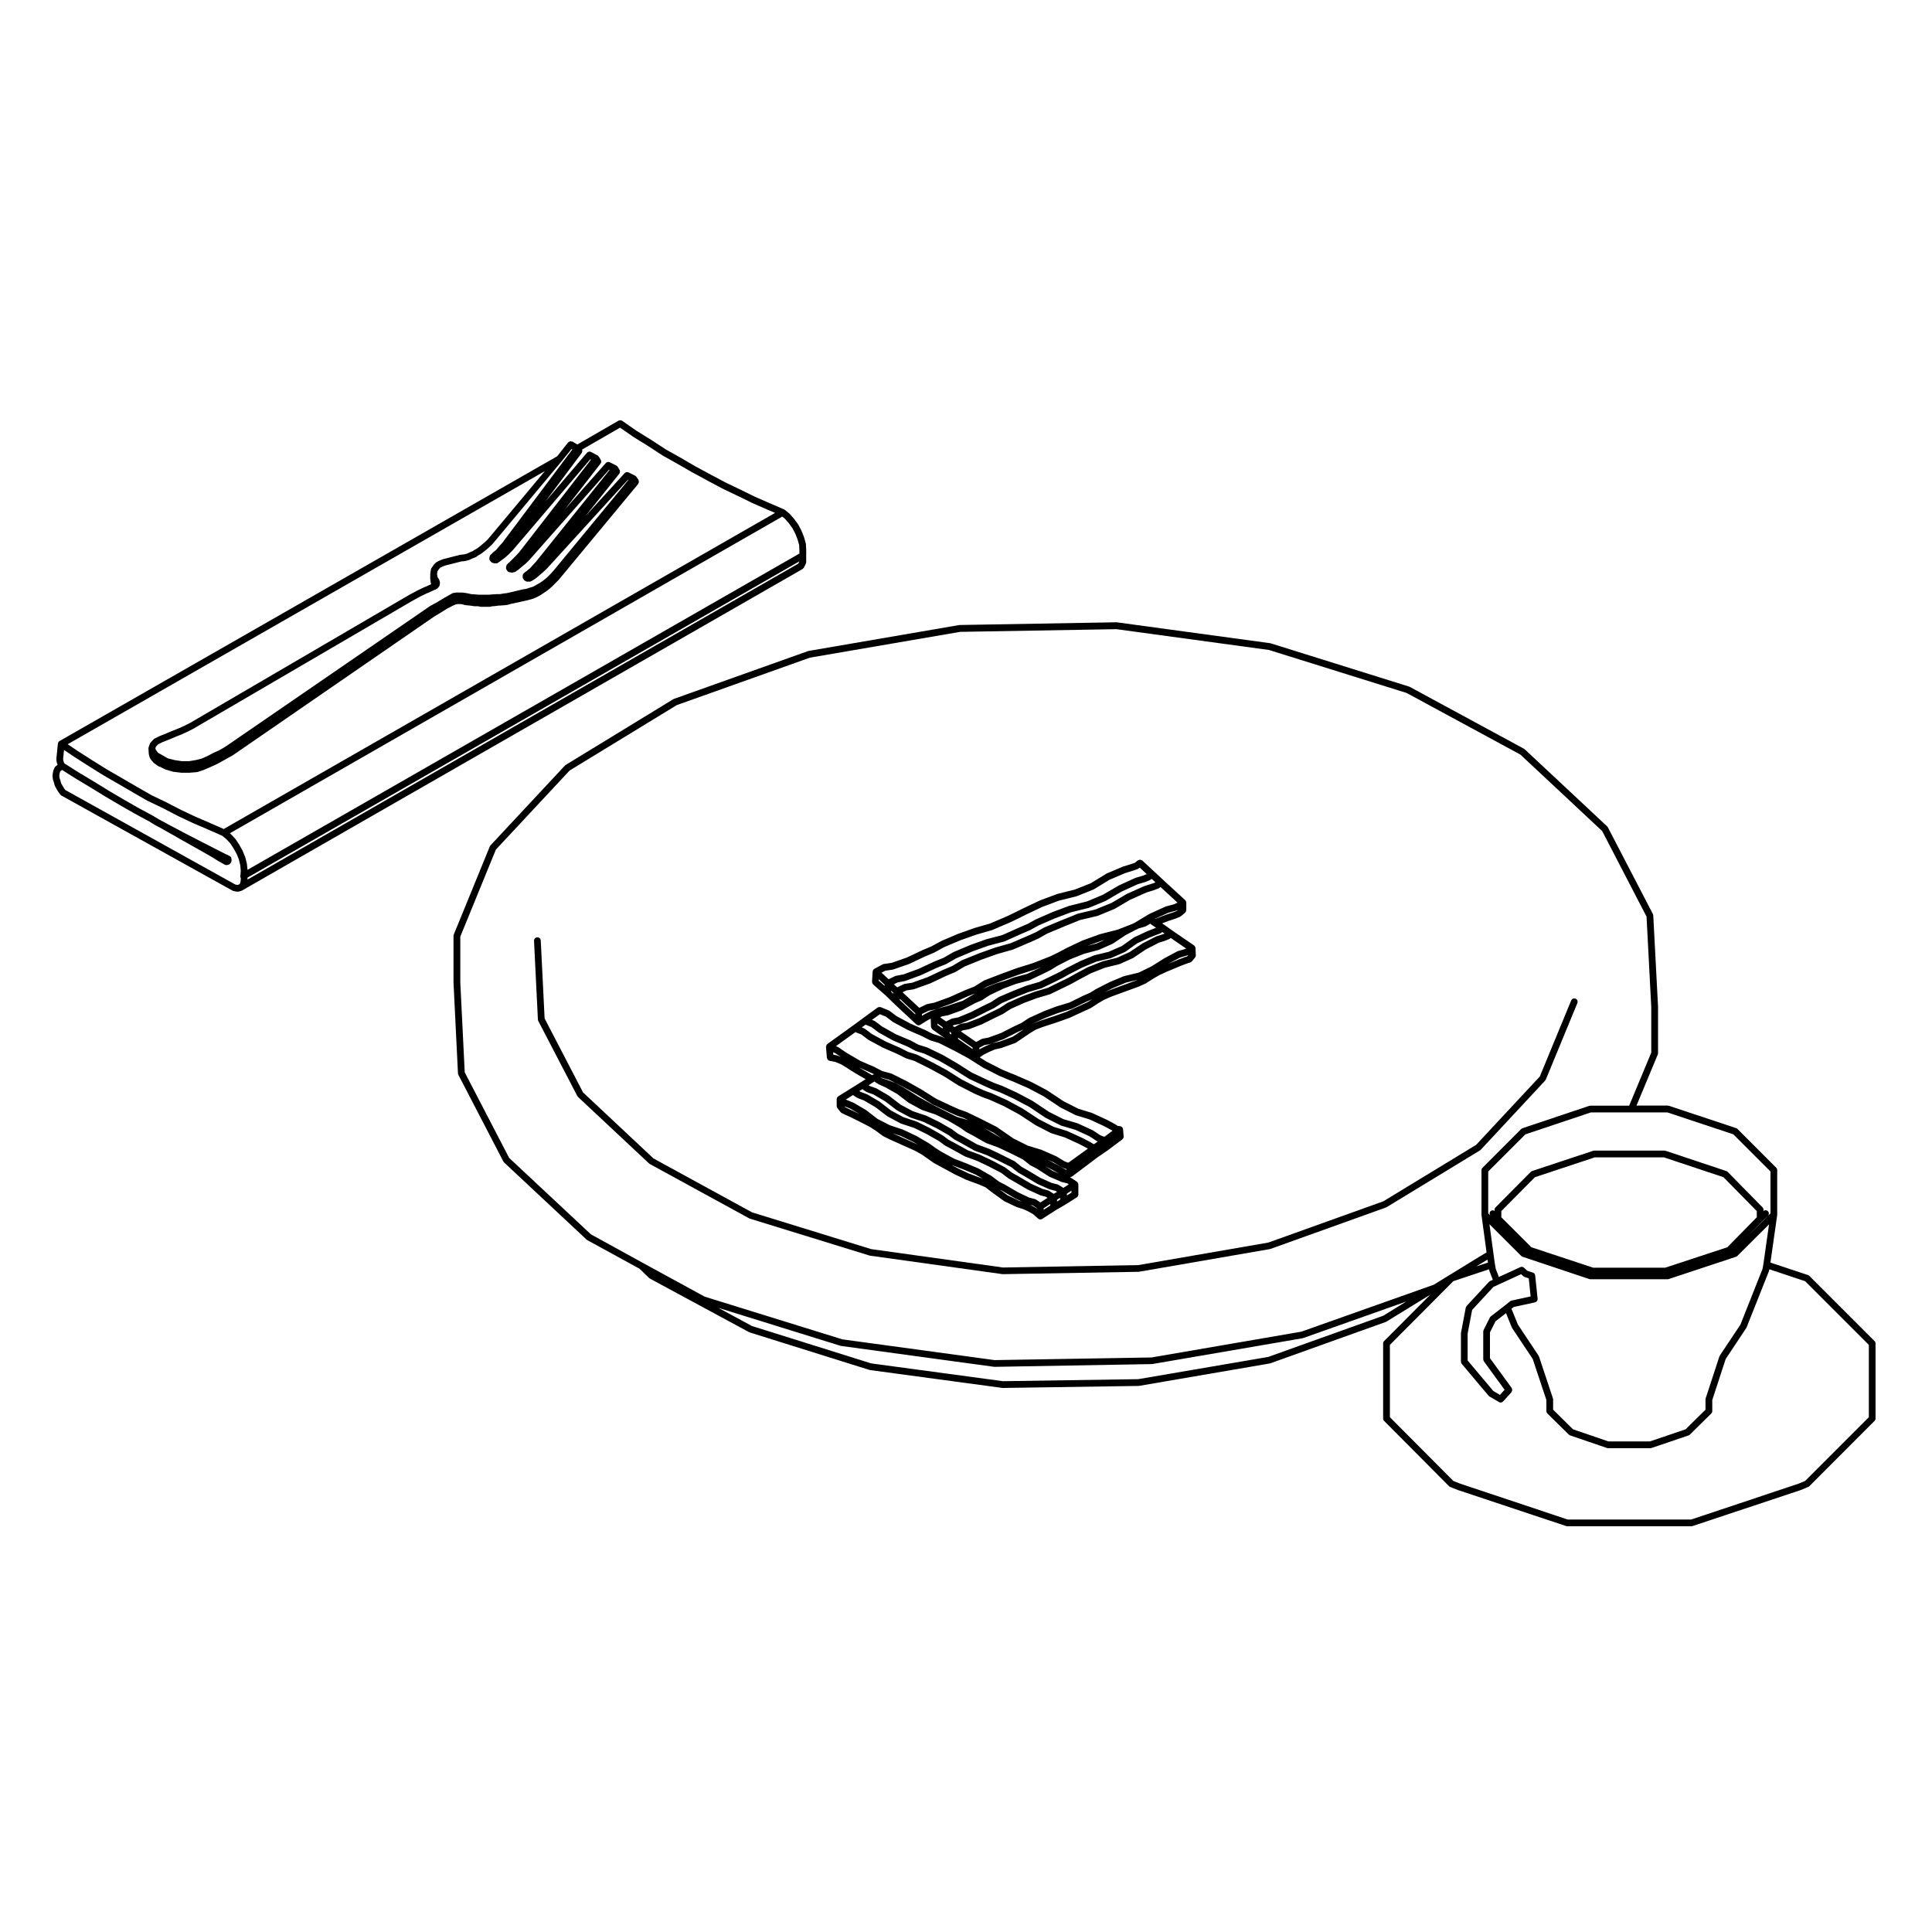 <?xml version="1.0" encoding="UTF-8"?>
<!-- The Best Svg Icon site in the world: iconSvg.co, Visit us! https://iconsvg.co -->
<svg fill="#000000" width="800px" height="800px" version="1.1" viewBox="144 144 512 512" xmlns="http://www.w3.org/2000/svg">
 <g>
  <path d="m158 350.42c0 0.02 0.023 0.031 0.023 0.051 0.004 0.051 0 0.102 0.02 0.145l0.215 0.66 0.238 0.867c0 0.02 0.031 0.031 0.035 0.059 0.02 0.039 0.02 0.102 0.047 0.145l0.402 0.711c0 0.012 0 0.012 0.004 0.02l0.465 0.785c0.016 0.02 0.035 0.031 0.051 0.039 0.004 0.012 0 0.031 0.012 0.039l0.473 0.629s0.004 0 0.004 0.012c0.07 0.09 0.16 0.176 0.273 0.238l45.324 25.191c0.023 0.012 0.055 0 0.09 0.02 0.047 0.02 0.086 0.051 0.133 0.07l0.637 0.145c0.07 0.02 0.141 0.031 0.211 0.031h0.555c0.098 0 0.188-0.02 0.277-0.051l0.473-0.145c0.035-0.02 0.059-0.051 0.098-0.059 0.023-0.012 0.051-0.012 0.07-0.02l148.13-84.957h0.004 0.004l0.379-0.238h0.012c0.125-0.082 0.215-0.188 0.293-0.297 0.012-0.02 0.023-0.02 0.035-0.039l0.312-0.551c0.004-0.02 0.004-0.031 0.02-0.051 0.004-0.02 0.016-0.02 0.02-0.031l0.242-0.559c0.004-0.02 0.004-0.051 0.012-0.082 0.035-0.082 0.059-0.176 0.059-0.289v-1.496c0-0.012-0.004-0.02-0.004-0.031 0-0.051-0.012-0.09-0.02-0.125 0.004-0.031 0.016-0.059 0.016-0.102 0-0.02 0.012-0.031 0.012-0.051v-1.352c0-0.012-0.004-0.012-0.004-0.02 0-0.012 0.004-0.02 0.004-0.031l-0.082-1.496c-0.004-0.039-0.02-0.07-0.023-0.102s0-0.059-0.012-0.105l-0.469-1.664c-0.004-0.02-0.02-0.031-0.023-0.039-0.004-0.012 0-0.02-0.004-0.039l-0.629-1.57c-0.004-0.02-0.02-0.031-0.023-0.039-0.004-0.02-0.004-0.039-0.016-0.051l-0.789-1.508c-0.016-0.031-0.039-0.051-0.059-0.082-0.012 0 0-0.02-0.012-0.031l-1.027-1.414c-0.012-0.012-0.031-0.012-0.039-0.02-0.012-0.02-0.004-0.031-0.016-0.039l-1.188-1.352c-0.02-0.031-0.051-0.02-0.07-0.039s-0.016-0.051-0.039-0.059l-1.184-0.953h-0.004c-0.031-0.031-0.074-0.051-0.117-0.059-0.031-0.012-0.051-0.039-0.082-0.059l-3.863-1.664-3.926-1.723-3.856-1.891h-0.004l-3.93-1.891-3.844-2.047-3.93-2.117-3.945-2.293h-0.004c-0.004 0-0.004-0.012-0.004-0.012l-3.926-2.195-3.844-2.508h-0.004s-0.004-0.012-0.012-0.012l-3.934-2.438-3.844-2.676h-0.023c-0.191-0.125-0.414-0.168-0.629-0.137-0.012 0.012-0.02 0.012-0.035 0.012-0.09 0.02-0.18 0.039-0.266 0.09l-10.918 6.309-1.297-0.746c-0.09-0.059-0.188-0.031-0.281-0.039-0.109-0.031-0.215-0.07-0.332-0.059-0.109 0.031-0.191 0.105-0.289 0.168-0.086 0.051-0.191 0.059-0.258 0.145l-2.891 3.664-131.87 75.461c-0.004 0-0.004 0.012-0.004 0.012-0.109 0.059-0.188 0.125-0.258 0.215 0 0-0.004 0.012-0.012 0.02-0.004 0.012-0.02 0.02-0.023 0.031-0.039 0.07-0.066 0.137-0.098 0.207-0.016 0.039-0.023 0.082-0.035 0.125-0.004 0.02-0.02 0.051-0.02 0.082l-0.398 3.953c-0.004 0.051 0.016 0.102 0.016 0.145 0 0.031-0.016 0.07-0.016 0.102s0.012 0.051 0.016 0.07c0 0.031-0.016 0.059-0.016 0.09 0 0.125 0.023 0.246 0.074 0.352v0.051s0.004 0.012 0.004 0.02c0 0.02-0.004 0.031-0.004 0.051 0 0.176 0.066 0.312 0.145 0.465 0.004 0-0.004 0.02 0.004 0.031l0.039 0.059c0.012 0.051 0.004 0.09 0.02 0.137l0.031 0.102-0.074 0.051c-0.008 0.004-0.008 0.012-0.016 0.031-0.016 0.012-0.031 0-0.047 0.012l-0.391 0.301s0 0.012-0.004 0.012c-0.098 0.082-0.18 0.176-0.238 0.297l-0.238 0.484c-0.016 0.02-0.012 0.051-0.02 0.082-0.012 0.039-0.035 0.059-0.047 0.102l-0.156 0.629c-0.004 0.02 0 0.039 0 0.059 0 0.012-0.016 0.031-0.02 0.051l-0.074 0.629c-0.004 0.039 0.004 0.07 0.004 0.102 0 0.039-0.012 0.082-0.012 0.105zm137.47-87.434 0.207 0.117-18.559 24.758-0.852 0.918s0 0.02-0.004 0.02c-0.004 0.012-0.016 0.012-0.02 0.012l-0.734 0.887-0.887 0.734c-0.004 0.012-0.004 0.02-0.012 0.031-0.012 0.02-0.023 0.012-0.035 0.02l-0.473 0.473c-0.016 0.012-0.004 0.039-0.023 0.059-0.023 0.02-0.055 0.031-0.082 0.059-0.004 0.012-0.012 0-0.016 0.012-0.137 0.117-0.18 0.289-0.227 0.453 0 0.012-0.004 0.012-0.004 0.02-0.02 0.082-0.047 0.137-0.039 0.215-0.012 0.051-0.031 0.082-0.031 0.125 0 0.031 0.016 0.059 0.016 0.09 0 0.02-0.016 0.051-0.016 0.082 0 0.289 0.141 0.527 0.344 0.68 0.016 0.031 0.023 0.051 0.047 0.07h0.004c0.004 0.012 0 0.02 0.004 0.02 0 0.012 0.012 0 0.016 0.012 0 0 0 0.012 0.004 0.012l0.156 0.156c0.105 0.105 0.242 0.117 0.367 0.145 0.039 0.02 0.082 0.039 0.121 0.051 0.055 0.012 0.09 0.07 0.141 0.07 0.016 0 0.035-0.02 0.051-0.031 0.035 0.012 0.074 0.031 0.109 0.031 0.023 0 0.051-0.02 0.074-0.02 0.023 0 0.055 0.02 0.082 0.02 0.016 0 0.023-0.012 0.039-0.012 0.012 0 0.023 0.012 0.039 0.012s0.023-0.012 0.039-0.012c0.016 0 0.02 0.012 0.039 0.012 0.031 0 0.051-0.02 0.082-0.02s0.055 0.02 0.086 0.02c0.273 0 0.508-0.125 0.672-0.332 0.012 0 0.023 0 0.039-0.012 0.031-0.012 0.047-0.039 0.074-0.051 0.016-0.012 0.035 0 0.047-0.012l0.551-0.402s0-0.012 0.004-0.012h0.004l0.953-0.711c0.012-0.02 0.004-0.039 0.02-0.039 0.012-0.012 0.031-0.012 0.047-0.02l0.945-0.855c0.004-0.012 0.004-0.02 0.012-0.031 0.004 0 0.012 0 0.016-0.012l0.945-0.945c0.004-0.012 0-0.02 0.012-0.02 0.012-0.012 0.023-0.02 0.035-0.031l20.531-24.086 0.188 0.102-19 24.488-0.828 0.898-0.855 0.867-0.918 0.918-0.441 0.371c-0.023 0.02-0.02 0.051-0.039 0.082-0.02 0.012-0.055 0.012-0.074 0.031-0.016 0.012-0.012 0.039-0.023 0.051-0.031 0.031-0.066 0.051-0.098 0.082-0.039 0.031-0.031 0.105-0.059 0.168-0.086 0.117-0.137 0.258-0.156 0.402 0 0.031-0.02 0.051-0.016 0.082 0 0.012-0.004 0.02-0.004 0.031 0 0.031 0.012 0.059 0.016 0.082 0 0.039-0.016 0.059-0.016 0.082 0 0.02 0.004 0.031 0.004 0.039 0 0.012-0.004 0.031-0.004 0.039 0 0.227 0.09 0.422 0.223 0.57 0.004 0.02 0.004 0.031 0.012 0.031 0.004 0.012 0.004 0.031 0.012 0.039 0.012 0.02 0.035 0.031 0.051 0.051 0.066 0.105 0.141 0.195 0.242 0.266 0.035 0.02 0.059 0.039 0.098 0.059 0.121 0.082 0.262 0.117 0.418 0.117h0.066c0.109 0.039 0.215 0.082 0.328 0.082 0.012 0 0.02-0.012 0.031-0.012 0.02 0 0.035 0.012 0.051 0.012 0.012 0 0.02-0.012 0.035-0.012s0.023 0.012 0.039 0.012c0.133 0 0.258-0.031 0.367-0.082h0.023c0.168 0 0.312-0.051 0.441-0.137 0.02-0.012 0.039 0 0.055-0.012l0.238-0.156 0.004-0.012s0.004 0 0.012-0.012l0.555-0.383c0.012-0.012 0.012-0.02 0.02-0.031 0.012-0.012 0.02 0 0.031-0.02l0.953-0.797 0.945-0.777c0.012-0.02 0.004-0.031 0.016-0.039 0.012-0.012 0.031-0.012 0.039-0.02l0.945-0.945c0.004 0 0-0.012 0.004-0.012 0.004-0.012 0.02-0.02 0.031-0.031l21.02-23.816 0.137 0.082-19.434 24.219-1.672 1.836-0.867 0.73-0.527 0.363c-0.039 0.031-0.035 0.09-0.07 0.125-0.035 0.02-0.074 0.012-0.105 0.039-0.016 0.012-0.012 0.039-0.023 0.051-0.031 0.031-0.055 0.039-0.086 0.059h-0.012c-0.004 0.012 0 0.02-0.004 0.02-0.141 0.168-0.23 0.371-0.23 0.598v0.238 0.012c-0.004 0.02-0.016 0.031-0.016 0.059 0 0.227 0.102 0.441 0.258 0.641v0.012c0 0.012 0.004 0.012 0.012 0.012 0 0.012 0.004 0.012 0.004 0.012h0.004c0.102 0.176 0.25 0.297 0.434 0.371 0.031 0.02 0.066 0.059 0.105 0.082 0.004 0 0.012 0 0.02 0.012 0.117 0.059 0.238 0.102 0.379 0.102h0.238c0.016 0 0.023-0.012 0.035-0.02 0.016 0.012 0.023 0.02 0.039 0.02s0.023-0.02 0.039-0.02c0.016 0 0.031 0.02 0.047 0.02h0.188c0.02 0 0.035 0.012 0.055 0.012 0.18 0 0.348-0.082 0.488-0.176 0.02-0.02 0.047-0.012 0.066-0.02 0.02-0.012 0.039-0.039 0.055-0.039 0.016-0.012 0.031-0.012 0.051-0.02l0.215-0.137 0.508-0.309c0.035-0.02 0.055-0.051 0.086-0.059 0.016-0.02 0.031-0.012 0.047-0.02l0.941-0.797 1.031-0.875c0.004 0 0-0.012 0.004-0.02h0.023l0.941-0.867c0.004-0.012 0.004-0.02 0.012-0.031 0.016-0.012 0.031-0.012 0.047-0.031l21.504-23.578 0.121 0.059-19.785 23.973-0.926 1.012-0.84 0.836-0.883 0.73-0.957 0.66-0.918 0.527-0.125 0.082h-0.004l-0.805 0.434-0.867 0.258-0.875 0.297-0.883 0.137c-0.012 0-0.016 0.012-0.023 0.012h-0.031l-3.699 0.875-0.66 0.137-0.805 0.082c-0.016 0-0.023 0.02-0.035 0.02h-0.039l-0.785 0.145h-0.867-0.035-0.039l-0.852 0.07c-0.004 0-0.012-0.012-0.016-0.012h-0.16c-0.016 0-0.023 0.02-0.039 0.02-0.02 0-0.031-0.012-0.051-0.012l-0.734 0.082h-2.992l-0.996-0.082h-0.004l-0.953-0.07-0.953-0.227c-0.086-0.02-0.168-0.012-0.25-0.012l-0.137-0.051c-0.051-0.012-0.098 0-0.145-0.012s-0.09-0.031-0.141-0.031h-0.215l-0.215-0.059h-0.105c-0.035 0-0.066-0.02-0.102-0.02h-1.656c-0.035 0-0.07 0.02-0.105 0.02h-0.102l-0.215 0.059h-0.137c-0.012 0-0.02 0.012-0.031 0.012-0.059 0-0.109 0.02-0.168 0.031-0.059 0.012-0.121 0.02-0.176 0.039-0.004 0.012-0.016 0.012-0.023 0.012l-0.316 0.168s-0.004 0.012-0.012 0.012c-0.012 0.012-0.016 0.012-0.02 0.012l-1.82 1.023h-0.012c-0.004 0.012-0.012 0.012-0.016 0.012l-1.805 1.102-1.863 1.012c-0.02 0.012-0.031 0.031-0.051 0.039-0.012 0.012-0.02 0-0.031 0.012l-53.305 36.633-1.371 0.906-1.367 0.766-1.387 0.609c-0.012 0.012-0.016 0.02-0.023 0.02-0.004 0.012-0.016 0.012-0.031 0.012l-1.328 0.711-1.48 0.684-0.301 0.117-1.508 0.371-1.785 0.297h-1.906l-1.949-0.297-1.777-0.453-2.606-1.496-0.559-0.73-0.137-0.434 0.156-0.434 0.559-0.621 1.074-0.539 0.359-0.145h0.004l1.578-0.629h0.004 0.012l1.496-0.641 1.562-0.621c0.012 0 0.012-0.012 0.02-0.012h0.016l1.582-0.711c0.004-0.012 0.004-0.012 0.012-0.02h0.02l1.578-0.797c0.016 0 0.02-0.012 0.023-0.02 0.004 0 0.016 0 0.023-0.012l58.121-33.938 2.004-1.094 1.855-0.898c0.051-0.012 0.105-0.012 0.152-0.031 0.004 0 0.012 0 0.016-0.012l1.805-0.828c0.086-0.02 0.16-0.051 0.238-0.09 0.016-0.012 0.035-0.012 0.055-0.02l0.223-0.145c0.016-0.012 0.031-0.012 0.047-0.02h0.016c0.039-0.02 0.066-0.059 0.102-0.082 0.055-0.031 0.109-0.07 0.156-0.117 0.031-0.031 0.051-0.07 0.074-0.105 0.004-0.012 0.012-0.031 0.02-0.039 0.047-0.051 0.105-0.082 0.133-0.137l0.047-0.09c0.125-0.145 0.215-0.344 0.215-0.559v-0.082l0.031-0.105c0.02-0.051 0.016-0.102 0.02-0.156 0.004-0.039 0.023-0.082 0.023-0.125l-0.012-0.059c0-0.137-0.039-0.266-0.09-0.383-0.012-0.137-0.055-0.266-0.125-0.363-0.047-0.145-0.105-0.277-0.207-0.363v-0.012c-0.035-0.059-0.074-0.105-0.117-0.156l-0.121-0.266-0.059-0.414-0.004-0.012v-0.012l-0.051-0.297 0.047-0.238c0.012-0.039 0-0.082 0-0.105 0.004-0.012 0.012-0.012 0.012-0.02l0.047-0.324 0.105-0.145v-0.02s0.012 0 0.016-0.012l0.277-0.402c0.016-0.02 0.031-0.051 0.047-0.07 0.012-0.012 0.031-0.012 0.039-0.031l0.203-0.246c0.004-0.012 0.016-0.012 0.02-0.012l0.348-0.195 0.465-0.207 0.586-0.215 0.578-0.145h0.004l3.633-0.926 0.875-0.09c0.012 0 0.023-0.012 0.035-0.012h0.102l0.953-0.246c0.031-0.012 0.051-0.031 0.082-0.039 0.023-0.012 0.051 0 0.074-0.02l0.996-0.453 0.777-0.309c0.117-0.051 0.215-0.117 0.301-0.207l0.07-0.082 0.852-0.492c0.016 0 0.031-0.02 0.051-0.039 0.012 0 0.023 0 0.035-0.012l0.945-0.711c0.012 0 0.004-0.02 0.016-0.02 0.004-0.012 0.016-0.012 0.023-0.012l0.945-0.797c0.004-0.012 0.004-0.012 0.004-0.02 0.004 0 0.012 0 0.02-0.012l0.945-0.855c0.004-0.012 0.004-0.02 0.012-0.031 0.023-0.02 0.051-0.031 0.07-0.059l0.871-1.031 17.609-21.078v-0.012c0-0.012 0.012-0.012 0.012-0.012zm-21.508 23.129-0.84 0.984-0.867 0.785-0.922 0.77-0.902 0.691-0.898 0.523c-0.055 0.031-0.098 0.082-0.141 0.117-0.016 0.012-0.031 0-0.047 0.02l-0.031 0.031-0.625 0.246c-0.004 0.012-0.012 0.012-0.016 0.02h-0.02l-0.945 0.434-0.805 0.195-0.883 0.082c-0.023 0-0.039 0.02-0.07 0.02-0.023 0.012-0.051 0-0.074 0.012l-3.688 0.945-0.637 0.156c-0.02 0-0.035 0.02-0.055 0.02-0.016 0.012-0.035 0.012-0.055 0.012l-0.637 0.238c-0.004 0-0.012 0.012-0.016 0.012h-0.016l-0.555 0.258c-0.016 0-0.031 0.02-0.047 0.02-0.02 0.012-0.039 0.012-0.059 0.02l-0.359 0.215-0.121 0.059c-0.059 0.031-0.07 0.105-0.121 0.145-0.059 0.039-0.141 0.039-0.191 0.105l-0.168 0.215c-0.172 0.105-0.297 0.266-0.363 0.453l-0.207 0.297-0.23 0.324c-0.004 0.012 0 0.02-0.004 0.031-0.082 0.105-0.137 0.238-0.156 0.371l-0.082 0.551c0 0.02 0.004 0.039 0 0.059l-0.074 0.363c-0.004 0.02 0 0.059 0 0.09-0.004 0.031-0.016 0.059-0.016 0.09v1.34c0 0.02 0.012 0.039 0.012 0.059 0 0.031-0.004 0.051 0 0.07l0.082 0.559s0.004 0 0.004 0.012v0.012l0.082 0.473c0 0.02 0.02 0.031 0.023 0.051 0.012 0.039 0.016 0.09 0.039 0.145l-1.531 0.699c-0.051 0.012-0.102 0.02-0.145 0.039-0.012 0-0.016 0-0.031 0.012l-1.977 0.938c-0.012 0-0.016 0.012-0.023 0.02h-0.016l-2.051 1.113c-0.004 0-0.012 0.012-0.016 0.012h-0.012l-58.07 33.922-1.559 0.785-1.523 0.691-1.57 0.621h-0.004-0.012l-1.488 0.617v0.012l-1.559 0.629-0.398 0.156c-0.012 0.012-0.02 0.02-0.031 0.02-0.016 0.012-0.023 0.012-0.039 0.02l-1.266 0.621c-0.098 0.051-0.176 0.117-0.246 0.195 0 0-0.012 0-0.016 0.012l-0.785 0.875s0 0.012-0.004 0.012c-0.07 0.07-0.133 0.176-0.176 0.277l-0.312 0.867c-0.016 0.035-0.016 0.062-0.02 0.082-0.016 0.074-0.027 0.129-0.027 0.199 0 0.031-0.012 0.051-0.012 0.082l0.082 1.414c0 0.012 0.004 0.012 0.012 0.02 0 0.031 0.012 0.07 0.02 0.117v0.051l0.238 0.855c0.02 0.09 0.086 0.125 0.133 0.195 0.023 0.051 0.004 0.105 0.039 0.145l0.785 0.945c0.039 0.039 0.098 0.07 0.141 0.102 0.016 0.02 0.016 0.051 0.031 0.059l1.102 0.785c0.016 0.012 0.035 0.012 0.051 0.02 0.074 0.039 0.145 0.09 0.242 0.105l0.227 0.07 1.352 0.672c0.02 0.012 0.039 0.012 0.066 0.012 0.023 0.012 0.047 0.031 0.074 0.039l1.891 0.559c0.035 0.012 0.07 0.012 0.105 0.012 0.016 0.012 0.031 0.02 0.051 0.02l2.062 0.238c0.031 0 0.07 0.012 0.105 0.012h2.047c0.023 0 0.047-0.012 0.074-0.012l1.895-0.156c0.023-0.012 0.047-0.02 0.059-0.02 0.051 0 0.105 0 0.156-0.02l1.648-0.551c0.023-0.012 0.047-0.031 0.066-0.039 0.016 0 0.035 0 0.055-0.012l0.281-0.137 1.48-0.629c0.004 0 0.004 0 0.012-0.012l1.422-0.641c0.016 0 0.023-0.012 0.039-0.012 0.004-0.012 0.016-0.012 0.031-0.012l1.422-0.785h0.004l1.422-0.797 1.422-0.785c0.016-0.012 0.023-0.031 0.039-0.039 0.016-0.012 0.023-0.012 0.031-0.012l53.254-36.691 1.812-1.102 1.785-1.094 1.715-0.875 0.215-0.07c0.082-0.02 0.145-0.059 0.211-0.09 0.02-0.012 0.039-0.012 0.059-0.02l0.004-0.012h0.047c0.07 0 0.137-0.012 0.207-0.031l0.215-0.051h0.891l0.215 0.051c0.07 0.02 0.137 0.031 0.207 0.031h0.02l0.133 0.059h0.023c0.109 0.059 0.242 0.102 0.371 0.102h0.156l0.09 0.031c0.047 0.02 0.098 0.02 0.145 0.031 0.031 0 0.055 0.02 0.09 0.02l0.926 0.07 0.984 0.156c0.047 0.012 0.09 0.02 0.137 0.02h0.941l0.707 0.137c0.059 0.012 0.117 0.02 0.176 0.02h2.285c0.086 0 0.168-0.02 0.242-0.039l0.434-0.117h0.352c0.023 0 0.055-0.012 0.086-0.012l0.867-0.09c0.012 0 0.02-0.012 0.031-0.012 0.031-0.012 0.059-0.012 0.09-0.012l0.211-0.051h0.535c0.02 0 0.051 0 0.07-0.012l0.945-0.07h0.004 0.016l0.789-0.09c0.02 0 0.035-0.012 0.051-0.012 0.035-0.012 0.074-0.012 0.105-0.02l0.766-0.227 3.598-0.785h0.004 0.02l1.891-0.477c0.02-0.012 0.035-0.02 0.051-0.031h0.055l1.027-0.402c0.012 0 0.023-0.012 0.039-0.02 0.016-0.012 0.031 0 0.039-0.012l0.789-0.402c0.035-0.02 0.055-0.031 0.086-0.059 0.023-0.012 0.059 0 0.082-0.02 0.02-0.012 0.031-0.031 0.055-0.039 0.012-0.012 0.02 0 0.035-0.012l0.945-0.641 0.004-0.012h0.012l1.027-0.699c0.012-0.012 0.012-0.031 0.02-0.039 0.012 0 0.031 0 0.047-0.012l0.945-0.805c0.012 0 0.004-0.012 0.02-0.031 0.004 0 0.023 0 0.039-0.012l0.871-0.867v-0.012l0.945-0.945c0.004-0.012 0.004-0.02 0.012-0.031 0.012 0 0.023-0.012 0.039-0.02l21.078-25.438c0.055-0.059 0.035-0.156 0.07-0.227 0.051-0.102 0.09-0.195 0.098-0.309 0.004-0.125-0.031-0.215-0.07-0.332-0.023-0.07 0-0.145-0.051-0.215l-0.551-0.785c-0.004-0.012-0.016-0.012-0.02-0.02-0.035-0.039-0.074-0.09-0.121-0.117-0.012-0.012-0.004-0.031-0.02-0.039-0.016-0.012-0.031-0.012-0.051-0.02-0.039-0.031-0.074-0.07-0.117-0.09l-1.727-0.875c-0.137-0.059-0.277-0.082-0.418-0.082-0.02 0-0.039 0.012-0.066 0.012-0.207 0.02-0.402 0.102-0.543 0.258-0.012 0.012-0.023 0.012-0.035 0.02l-10.387 11.387 8.977-11.246v-0.012c0.141-0.195 0.203-0.414 0.18-0.641v-0.031c-0.016-0.125-0.051-0.238-0.117-0.352l-0.473-0.777c-0.012-0.02-0.031-0.031-0.047-0.051-0.035-0.059-0.082-0.102-0.125-0.145-0.004 0-0.012-0.012-0.02-0.02-0.004-0.012-0.004-0.02-0.012-0.031h-0.012c-0.023-0.012-0.059-0.031-0.086-0.051-0.02-0.02-0.035-0.039-0.059-0.051l-1.738-0.875c-0.137-0.07-0.281-0.082-0.422-0.082-0.023 0-0.051 0-0.082 0.012-0.207 0.02-0.395 0.105-0.539 0.266-0.012 0.02-0.023 0.012-0.031 0.02l-10.895 12.359 9.508-12.223v-0.012c0.141-0.176 0.207-0.414 0.176-0.641v-0.012c-0.016-0.117-0.055-0.238-0.121-0.352l-0.473-0.777c-0.004-0.012-0.02-0.012-0.031-0.02-0.039-0.07-0.098-0.125-0.168-0.188-0.012-0.012-0.004-0.039-0.023-0.051-0.012-0.012-0.031 0-0.039-0.012-0.023-0.02-0.051-0.051-0.082-0.07l-1.742-0.945c-0.145-0.082-0.297-0.102-0.457-0.09h-0.074c-0.207 0.031-0.387 0.117-0.527 0.277-0.012 0.02-0.031 0.02-0.035 0.031l-11.047 12.949 9.68-12.938c0.051-0.07 0.031-0.145 0.059-0.227 0.047-0.102 0.082-0.195 0.082-0.309 0-0.125-0.035-0.227-0.082-0.324l10.078-5.812 3.402 2.363c0.004 0 0.016 0 0.02 0.012 0.004 0 0.012 0.012 0.02 0.02l3.941 2.438 3.859 2.519c0.012 0 0.016 0 0.02 0.012 0.016 0 0.02 0.02 0.031 0.02l3.945 2.211 3.941 2.281h0.012 0.016l3.949 2.137v0.012h0.004l3.863 2.055h0.016s0.004 0.012 0.012 0.02l3.949 1.891 3.875 1.891c0.004 0.012 0.004 0.012 0.012 0.012 0.004 0 0.012 0.012 0.016 0.012l3.949 1.734 2.227 0.953-146.11 83.766-3.531-1.547c0-0.012-0.004 0-0.004-0.012h-0.004l-3.848-1.652-3.844-1.809-3.93-2.023c0-0.012-0.004-0.012-0.012-0.012-0.004 0-0.012-0.012-0.012-0.012l-3.922-1.875-3.836-2.195-3.945-2.293v-0.012l-3.934-2.262-3.93-2.449-3.945-2.519-2.66-1.789 126.46-72.383zm-112.66 67.238-0.324-0.434-0.445-0.766h-0.004l-0.328-0.578-0.211-0.777c-0.004-0.012-0.012-0.012-0.016-0.02v-0.02l-0.203-0.598-0.059-0.598 0.059-0.484 0.121-0.492 0.105-0.207 0.195-0.156 0.273-0.176 3.559 2.254c0 0.012 0.004 0 0.012 0.012h0.004l3.941 2.363 3.863 2.371c0 0.012 0.004 0.012 0.004 0.012h0.012l3.875 2.281h0.004c0 0.012 0 0.012 0.004 0.012l3.871 2.211s0.004 0 0.012 0.012h0.012l3.918 2.125 1.641 1.004c0.004 0.012 0.016 0 0.023 0.012 0.012 0 0.016 0.012 0.031 0.02l1.621 0.855h0.004l0.172 0.102 0.371 0.227h0.004 0.004c0.004 0.012 0.012 0.012 0.016 0.012l0.066 0.039 1.02 0.57c0 0.012 0.004 0 0.012 0.012h0.004l1.699 0.938h0.004l1.578 0.945h0.016c0.012 0 0.012 0.012 0.016 0.012l1.738 0.953 1.641 0.938 1.656 0.926 1.656 0.945 1.637 0.938 1.656 1.031h0.016c0.004 0 0.012 0.012 0.016 0.012l1.633 0.934 0.02 0.012c0.016 0.012 0.031 0.012 0.047 0.012 0.121 0.07 0.25 0.102 0.398 0.102h0.16c0.156 0 0.293-0.039 0.418-0.105 0.125-0.051 0.25-0.117 0.363-0.207 0.004 0 0.012-0.012 0.016-0.02l0.074-0.082c0.004 0 0.012 0 0.016-0.012 0 0 0.004-0.012 0.012-0.012l0.055-0.059c0.004 0 0.016-0.012 0.02-0.02 0.035-0.051 0.059-0.102 0.098-0.145 0.031-0.051 0.059-0.102 0.082-0.145 0.023-0.059 0.035-0.125 0.039-0.188 0.012-0.051 0.023-0.082 0.023-0.125v-0.484c0-0.039-0.016-0.07-0.016-0.102-0.012-0.09-0.02-0.156-0.051-0.238v-0.012c-0.086-0.195-0.23-0.363-0.449-0.465l-0.996-0.465-3.871-1.969c0-0.012 0-0.012-0.004-0.012l-3.856-1.969-3.934-2.035c0-0.012 0-0.012-0.004-0.012l-3.777-1.996-0.625-0.363h-0.016c0-0.012 0-0.012-0.012-0.012l-1.621-0.848-1.648-1.004h-0.016c-0.012-0.012-0.02-0.02-0.031-0.02l-3.941-2.125-3.844-2.207-3.859-2.273-3.863-2.383h-0.004l-3.93-2.352-3.836-2.43-0.035-0.066c-0.023-0.039-0.082-0.051-0.117-0.09-0.02-0.039-0.016-0.09-0.047-0.117-0.012-0.137-0.051-0.246-0.121-0.363-0.012-0.02 0-0.051-0.016-0.07l-0.012-0.02v-0.039-0.012c0-0.07-0.023-0.145-0.047-0.227-0.012-0.031-0.016-0.082-0.023-0.117v-0.059l0.242-2.43 2.629 1.773h0.004s0.004 0.012 0.012 0.012l3.949 2.519h0.004c0.004 0 0 0 0.004 0.012l3.945 2.457h0.012c0.004 0 0.004 0.012 0.012 0.012l3.945 2.281 3.949 2.293v0.012l3.859 2.207c0.004 0 0.02 0 0.023 0.012 0.039 0 0.039 0.008 0.055 0.008l3.934 1.891 3.934 2.047h0.016c0.004 0.012 0.012 0.012 0.016 0.02l3.875 1.82h0.012c0.004 0 0.004 0.012 0.012 0.012l3.848 1.641 0.004 0.012 3.844 1.684 1.039 0.836 1.098 1.16 0.875 1.328 0.836 1.508 0.586 1.457 0.363 1.465 0.145 1.438-0.066 1.133c-0.047 0.105-0.074 0.207-0.082 0.312 0 0.031-0.004 0.051 0 0.082 0 0.137 0.031 0.277 0.105 0.402 0.012 0.02 0.031 0.031 0.047 0.051v0.402l-0.07 0.609-0.105 0.414-0.137 0.215-0.215 0.137-0.223 0.07h-0.312l-0.402-0.09zm190.65-71.938 1.102 1.25 0.961 1.34 0.734 1.395 0.594 1.484 0.434 1.535 0.074 1.395v0.887l-146.26 83.816-0.152-1.547c0-0.031-0.016-0.039-0.02-0.059-0.004-0.02 0-0.039 0-0.059l-0.395-1.582c-0.004-0.031-0.02-0.039-0.031-0.059-0.004-0.02 0-0.039-0.012-0.059l-0.629-1.57c-0.004-0.02-0.02-0.031-0.031-0.051 0-0.02 0-0.039-0.016-0.051l-0.871-1.57c-0.012-0.02-0.023-0.02-0.031-0.031-0.004-0.012 0-0.031-0.004-0.039l-0.945-1.426c-0.012-0.031-0.047-0.02-0.066-0.039-0.02-0.02-0.004-0.051-0.023-0.07l-1.188-1.27c-0.016-0.02-0.047-0.012-0.066-0.031-0.016-0.02-0.012-0.051-0.031-0.059l-0.156-0.117 146.38-83.926zm-142.36 95.684v-0.523l146.25-83.809-0.133 0.312-0.176 0.309-0.176 0.102z"/>
  <path d="m592.58 548.41 28.66-9.539c0.012-0.012 0.016-0.012 0.023-0.02h0.035l1.895-0.805c0.105-0.039 0.203-0.105 0.281-0.176h0.008s0-0.012 0.012-0.012l17.277-17.301c0.16-0.156 0.266-0.371 0.266-0.629v-19.895c0-0.258-0.105-0.473-0.266-0.629l-17.289-17.289h-0.016c-0.098-0.102-0.203-0.168-0.332-0.215l-9.953-3.305 1.785-12.535c0.004-0.02 0-0.051 0-0.07s0.012-0.039 0.012-0.059v-11.848c0-0.246-0.102-0.465-0.262-0.621l-10.262-10.273c-0.004-0.012-0.004 0-0.016-0.012-0.09-0.09-0.203-0.168-0.332-0.207l-17.84-5.926c-0.051-0.02-0.09-0.012-0.137-0.02-0.047-0.012-0.098-0.031-0.145-0.031h-8.293l5.637-13.531c0.055-0.105 0.074-0.238 0.07-0.344v-12.297c0-0.012-0.004-0.02-0.004-0.02 0-0.012 0.004-0.02 0.004-0.031l-1.266-24.168v-0.012c-0.012-0.117-0.039-0.246-0.102-0.363l-11.926-22.969c-0.039-0.09-0.102-0.156-0.16-0.207-0.004-0.012-0.004-0.031-0.016-0.039l-21.871-20.449c-0.016-0.012-0.035 0-0.047-0.012-0.051-0.051-0.082-0.09-0.137-0.117l-30.324-16.434c-0.023-0.012-0.055-0.012-0.086-0.02-0.031-0.012-0.051-0.031-0.082-0.039l-36.633-11.453c-0.031-0.012-0.051 0-0.082-0.012-0.02 0-0.039-0.02-0.07-0.02l-40.582-5.531h-0.051c-0.031 0-0.055-0.012-0.09-0.012l-41.535 0.719c-0.023 0-0.051 0.012-0.074 0.012-0.023 0.012-0.047 0-0.066 0l-39.945 6.867c-0.023 0-0.047 0.02-0.07 0.031-0.02 0-0.051 0-0.074 0.012l-35.457 12.637c-0.047 0.02-0.082 0.051-0.121 0.07h-0.051l-28.574 17.457c-0.059 0.039-0.102 0.09-0.145 0.137-0.012 0.012-0.031 0.012-0.039 0.012l-19.719 21.145-0.016 0.02c-0.004 0.012-0.004 0.02-0.012 0.031-0.066 0.07-0.125 0.145-0.168 0.246l-9.559 23.371c-0.047 0.105-0.066 0.215-0.066 0.332v0.012 0.02 12.289 0.012 0.031l1.184 24.086c0.004 0.137 0.035 0.258 0.098 0.363l11.93 22.98c0.031 0.07 0.098 0.105 0.141 0.156 0.023 0.02 0.016 0.059 0.039 0.09l21.867 20.449c0.012 0.02 0.031 0.012 0.047 0.031 0.051 0.031 0.082 0.082 0.133 0.105l13.871 7.598 2.519 2.438c0.004 0.012 0.031 0.012 0.047 0.02 0.051 0.051 0.098 0.102 0.152 0.137l26.293 14.199c0.02 0.012 0.047 0 0.07 0.02 0.031 0.012 0.055 0.039 0.09 0.051l31.734 9.941c0.035 0.012 0.066 0.012 0.102 0.02 0.016 0.012 0.031 0.02 0.051 0.02l35.059 4.731c0.047 0.012 0.082 0.012 0.117 0.012h0.016l36.004-0.539h0.012c0.039 0 0.09-0.012 0.125-0.012l34.586-5.934c0.023 0 0.047-0.02 0.07-0.02 0.031-0.012 0.055-0.012 0.09-0.02l30.633-10.973c0.039-0.012 0.07-0.051 0.105-0.07 0.02-0.012 0.047 0 0.066-0.02l11.613-7.133-12.242 12.297h-0.004c-0.156 0.168-0.258 0.383-0.258 0.629v19.895c0 0.246 0.102 0.473 0.258 0.629h0.004l17.211 17.312c0.086 0.07 0.188 0.145 0.301 0.188l1.977 0.797c0.012 0 0.02 0 0.031 0.012 0.012 0 0.016 0.012 0.02 0.012l28.668 9.539c0.098 0.039 0.191 0.051 0.281 0.051h33.004c0.098-0.004 0.184-0.016 0.281-0.055zm-33.145-1.723-28.496-9.508-1.789-0.711-16.816-16.902v-19.156l16.797-16.879 9.488-3.16 0.059 0.312c0 0.02 0.02 0.031 0.031 0.051 0.004 0.039 0 0.09 0.016 0.117l0.891 2.312-0.754 0.344c-0.105 0.051-0.191 0.125-0.266 0.195-0.004 0.012-0.012 0.012-0.012 0.012l-0.012 0.012-5.914 6.387c-0.004 0.02 0 0.031-0.012 0.031-0.102 0.117-0.176 0.258-0.207 0.414l-1.258 6.621c-0.012 0.031 0 0.059 0 0.09-0.004 0.031-0.02 0.059-0.02 0.09v7.496c0 0.207 0.082 0.395 0.195 0.539 0.012 0.02 0.004 0.031 0.012 0.039l7.113 8.445c0.02 0.031 0.055 0.039 0.082 0.07 0.051 0.051 0.09 0.102 0.145 0.125l2.519 1.484c0.145 0.09 0.309 0.137 0.457 0.137 0.137 0 0.273-0.051 0.398-0.105 0.039-0.02 0.07-0.059 0.105-0.082 0.055-0.039 0.109-0.059 0.16-0.117l2.211-2.438c0.059-0.07 0.051-0.156 0.086-0.246 0.055-0.105 0.105-0.188 0.109-0.309 0.004-0.121-0.039-0.207-0.082-0.324-0.031-0.082-0.004-0.168-0.059-0.246l-5.758-7.898v-6.836l1.477-2.941 2.777-2.156 1.535 3.797c0.012 0.031 0.051 0.051 0.07 0.09 0.016 0.031 0 0.059 0.02 0.07l5.457 8.195 3.617 10.871v2.941c0 0.012 0.012 0.012 0.012 0.02 0.004 0.238 0.102 0.453 0.258 0.609l5.688 5.606h0.02c0.09 0.09 0.195 0.156 0.316 0.207l9.719 3.316c0.09 0.039 0.191 0.059 0.289 0.059h11.297c0.09 0 0.191-0.02 0.289-0.051l9.789-3.324c0.125-0.051 0.238-0.117 0.328-0.207h0.012l5.684-5.606c0.156-0.156 0.258-0.371 0.266-0.609v-0.02l-0.004-2.938 3.559-10.883 5.445-8.188c0.02-0.012 0.004-0.039 0.02-0.07 0.02-0.039 0.059-0.059 0.07-0.102l5.926-14.918c0.02-0.039 0.012-0.082 0.02-0.117 0.012-0.031 0.031-0.039 0.031-0.059l0.059-0.312 9.48 3.16 16.883 16.879v19.16l-16.898 16.902-1.719 0.711-28.477 9.508-32.734-0.004zm-48.859-54.004-30.469 10.914-34.445 5.894-35.871 0.539-34.91-4.715-31.59-9.898-8.902-4.812 32.375 10.055c0.035 0.012 0.07 0.012 0.102 0.012 0.02 0.012 0.031 0.02 0.047 0.02l40.5 5.523c0.039 0.012 0.082 0.012 0.121 0.012h0.016l41.691-0.73h0.012c0.039 0 0.086 0 0.125-0.012l39.871-6.848c0.02-0.012 0.039-0.02 0.059-0.031 0.031 0 0.059 0 0.09-0.02l27.277-9.664zm-209.98-21.57-21.668-20.258-11.77-22.672-1.176-23.879v-12.09l9.43-23.062 19.543-20.957 28.398-17.336 35.293-12.574 39.801-6.836 41.414-0.711 40.43 5.512 36.484 11.395 30.137 16.324 21.68 20.27 11.758 22.672 1.25 23.973v12.082l-5.859 14.051-10.293-0.008c-0.051 0-0.09 0.02-0.137 0.031-0.047 0.012-0.102 0-0.145 0.02l-17.684 5.926c-0.137 0.039-0.242 0.117-0.332 0.207-0.004 0.012-0.012 0-0.016 0.012l-10.258 10.273c-0.168 0.156-0.266 0.371-0.266 0.621v11.848c0 0.02 0.012 0.039 0.012 0.059s-0.012 0.039-0.004 0.07l1.336 9.828-2.644 1.582v0.012h-0.012l-11.348 6.969-35.082 12.438-39.719 6.836-41.57 0.699-40.344-5.5-36.492-11.316-16.27-8.887zm285.24-32.324 17.504 5.812 9.855 9.848v11.109l-6.102 6.102 3.996-4.074v-0.012l1.395-1.32c0.363-0.344 0.379-0.918 0.039-1.27-0.312-0.332-0.828-0.332-1.18-0.07v-0.324-0.012c0-0.227-0.098-0.453-0.246-0.609-0.004-0.012-0.004-0.012-0.012-0.012l-9.234-9.395c0-0.012-0.004-0.012-0.016-0.012-0.102-0.09-0.207-0.168-0.332-0.207l-16.117-5.371c-0.039-0.012-0.09-0.012-0.121-0.012-0.055-0.012-0.105-0.039-0.152-0.039h-18.637c-0.051 0-0.09 0.031-0.137 0.031-0.051 0.012-0.102 0.012-0.141 0.02l-16.188 5.371c-0.133 0.039-0.242 0.117-0.332 0.207-0.004 0-0.016 0-0.016 0.012l-9.309 9.387c-0.004 0-0.004 0.012-0.012 0.012-0.156 0.145-0.258 0.383-0.258 0.621v0.324c-0.348-0.215-0.785-0.227-1.082 0.082-0.312 0.309-0.309 0.777-0.059 1.133l-0.551-0.551v-11.109l9.855-9.848 17.352-5.812h10.746l9.488-0.004zm25.473 40.258-0.23 1.25-5.848 14.75-5.473 8.207c-0.012 0.02 0 0.031-0.004 0.051-0.035 0.059-0.082 0.105-0.105 0.176l-3.633 11.117c-0.02 0.059-0.012 0.105-0.02 0.168-0.012 0.031-0.02 0.07-0.02 0.105v2.707l-5.273 5.203-9.457 3.211h-11.004l-9.375-3.211-5.273-5.203v-2.707c0-0.039-0.02-0.082-0.023-0.117-0.004-0.051-0.004-0.105-0.023-0.156l-3.699-11.117c-0.02-0.07-0.059-0.117-0.102-0.176-0.012-0.012 0-0.031-0.012-0.051l-5.473-8.219-1.703-4.191 0.59-0.473 5.637-1.23c0.051-0.012 0.082-0.031 0.121-0.051 0.055-0.02 0.105-0.039 0.152-0.07 0.051-0.039 0.09-0.07 0.137-0.117 0.039-0.031 0.082-0.07 0.117-0.117 0.031-0.051 0.051-0.09 0.074-0.137 0.023-0.059 0.055-0.105 0.066-0.168 0.012-0.059 0.012-0.117 0.016-0.176 0.004-0.051 0.02-0.09 0.016-0.117l-0.641-6.152v-0.02c-0.004-0.07-0.039-0.137-0.059-0.195-0.012-0.039-0.02-0.082-0.031-0.117-0.109-0.227-0.312-0.395-0.559-0.453l-1.426-0.473-0.887-0.816c-0.168-0.156-0.402-0.258-0.645-0.238-0.109 0-0.227 0.031-0.332 0.082l-5.684 2.609-0.816-2.106-0.227-1.25-0.395-2.832-1.059-7.793 8.395 8.383c0.004 0 0.012 0 0.016 0.012 0.098 0.09 0.195 0.168 0.332 0.215l17.684 5.914c0.102 0.039 0.188 0.051 0.289 0.051h20.523c0.098 0 0.191-0.012 0.289-0.051l17.84-5.914c0.133-0.051 0.246-0.125 0.332-0.215 0.012-0.012 0.012-0.012 0.016-0.012l8.375-8.352zm-72.238 13.816c-0.004 0-0.004 0.012-0.012 0.012-0.098 0.082-0.18 0.176-0.242 0.309l-1.656 3.305s0 0.012-0.004 0.02c-0.02 0.051-0.023 0.102-0.039 0.137-0.016 0.07-0.039 0.137-0.039 0.207 0 0.012-0.004 0.02-0.004 0.031v7.352c0 0.176 0.07 0.332 0.156 0.473 0.012 0.02 0 0.039 0.012 0.059l5.492 7.535-1.23 1.367-1.773-1.055-6.797-8.082v-7.082l1.195-6.309 5.629-6.082 1.352-0.641h0.004l5.996-2.746 0.59 0.539h0.012c0.09 0.09 0.195 0.145 0.312 0.195l1.113 0.363 0.492 4.793-5.066 1.109c-0.133 0.031-0.258 0.09-0.352 0.168 0 0.012-0.012 0-0.02 0.012l-1.238 1.012h-0.004zm-3.035-13.746 0.191-0.105 0.004-0.012 1.98-1.188 0.117 0.785-3.09 1.012zm14.734-23.148 15.852-5.254h18.344l15.766 5.254 8.836 8.984v1.633l-7.805 7.949-16.48 5.422h-19.055l-16.402-5.422-7.961-7.949v-1.633z"/>
  <path d="m316.04 452.36c0.016 0.012 0.031 0.012 0.051 0.02 0.047 0.039 0.082 0.09 0.137 0.105l26.293 14.379c0.02 0.02 0.047 0.012 0.07 0.02 0.031 0.02 0.059 0.051 0.098 0.059l31.734 9.789c0.031 0.012 0.059 0.012 0.09 0.02 0.016 0 0.031 0.012 0.047 0.012l35.066 4.891c0.039 0.012 0.082 0.012 0.117 0.012h0.02l36.004-0.629h0.012c0.047-0.012 0.086-0.012 0.121-0.02l34.59-5.992c0.023 0 0.039-0.012 0.066-0.02 0.031 0 0.055 0 0.09-0.012l30.633-10.992c0.039-0.02 0.07-0.039 0.105-0.059 0.016-0.012 0.047-0.012 0.066-0.02l24.789-15.074c0.059-0.039 0.102-0.102 0.145-0.137 0.012-0.012 0.031 0 0.039-0.02l17.059-18.324c0.023-0.031 0.016-0.082 0.047-0.105 0.039-0.051 0.105-0.09 0.125-0.156l8.367-20.277c0.191-0.473-0.023-0.992-0.484-1.168-0.457-0.195-0.977 0.031-1.164 0.492l-8.305 20.133-16.867 18.105-24.605 14.969-30.484 10.934-34.434 5.965-35.867 0.641-34.926-4.871-31.582-9.742-26.113-14.277-18.672-17.508-10.188-19.602-1.02-20.645c-0.02-0.492-0.441-0.887-0.938-0.855-0.488 0.031-0.871 0.441-0.848 0.938l1.027 20.852 0.004 0.012c0.004 0.125 0.039 0.246 0.098 0.363l10.348 19.895c0.035 0.059 0.098 0.102 0.145 0.145 0.02 0.031 0.012 0.07 0.039 0.102z"/>
  <path d="m362.9 421.42c0 0.02-0.004 0.031-0.004 0.051l0.238 2.84c0 0.012 0.012 0.02 0.016 0.031 0.023 0.195 0.117 0.363 0.25 0.516 0.02 0.012 0.031 0.031 0.055 0.051 0.109 0.102 0.238 0.176 0.395 0.215l1.496 0.289 1.586 0.66 1.586 0.973s0.004 0 0.004 0.012l2.121 1.34h0.012c0.004 0 0.012 0.012 0.016 0.02l2.731 1.57-1.188 0.766-2.508 1.57h-0.004l-3.547 2.211c-0.023 0.02-0.047 0.039-0.07 0.059-0.031 0.02-0.066 0.039-0.098 0.07-0.016 0.02-0.023 0.039-0.039 0.059-0.035 0.039-0.066 0.09-0.09 0.137-0.031 0.051-0.051 0.102-0.07 0.145-0.02 0.07-0.031 0.125-0.035 0.195-0.004 0.02-0.02 0.051-0.02 0.09v1.809c0 0.188 0.074 0.363 0.172 0.504 0.012 0.02 0 0.031 0.016 0.051l0.789 1.012c0.004 0.012 0.016 0.012 0.016 0.012 0.074 0.105 0.172 0.195 0.289 0.258l0.016 0.012h0.004l0.766 0.383h0.02c0.004 0.012 0.012 0.02 0.02 0.02l1.582 0.711 3.422 1.715 1.777 0.926 1.523 0.984 1.797 1.34c0.012 0.012 0.031 0.012 0.047 0.02 0.031 0.012 0.051 0.039 0.086 0.059l1.582 0.785h0.016c0.004 0.012 0.012 0.012 0.016 0.02l6.82 3.059 1.758 0.984 1.535 1.074 1.582 1.113c0.012 0.012 0.023 0.012 0.035 0.012 0.02 0.02 0.031 0.039 0.051 0.051l5.367 2.91c0.012 0.012 0.02 0.012 0.02 0.012 0.012 0 0.016 0.012 0.023 0.02l3.164 1.496c0.012 0 0.02 0 0.031 0.012 0.016 0 0.023 0.012 0.039 0.02l3.367 1.25 1.703 0.734 1.324 1.031c0.004 0.012 0.016 0.012 0.016 0.012 0.012 0 0 0.012 0.012 0.02l3.473 2.519c0.02 0.012 0.039 0 0.059 0.012 0.031 0.031 0.051 0.059 0.09 0.082l3.16 1.508c0.016 0 0.035 0 0.055 0.012 0.016 0.012 0.035 0.031 0.055 0.031l1.684 0.523 1.34 0.609 1.387 0.785 1.27 1.133c0.012 0.012 0.023 0.012 0.031 0.02 0.031 0.02 0.055 0.039 0.082 0.051 0.035 0.031 0.066 0.051 0.102 0.07 0.117 0.059 0.246 0.09 0.383 0.09 0.125 0 0.246-0.02 0.352-0.07 0.02-0.012 0.035-0.031 0.059-0.039 0.012-0.012 0.012-0.012 0.02-0.012 0.02-0.012 0.039-0.012 0.051-0.02l3.523-2.273 2.602-1.508c0.012 0 0.016-0.012 0.02-0.012s0.012 0 0.016-0.012l2.996-1.898c0.031-0.012 0.051-0.031 0.07-0.059 0.055-0.039 0.102-0.082 0.137-0.125 0.039-0.039 0.07-0.082 0.102-0.137 0.02-0.051 0.047-0.102 0.059-0.145 0.02-0.07 0.031-0.117 0.039-0.195 0-0.031 0.02-0.039 0.02-0.082v-2.684c0-0.039-0.02-0.082-0.031-0.117 0-0.039-0.012-0.059-0.016-0.102-0.023-0.09-0.055-0.168-0.098-0.238-0.012 0 0-0.02-0.012-0.031-0.012-0.02-0.031-0.02-0.039-0.031-0.055-0.07-0.109-0.137-0.188-0.195-0.012-0.012-0.012-0.02-0.023-0.031l-1.656-1.102c-0.012-0.012-0.031 0-0.031-0.012-0.059-0.031-0.109-0.059-0.172-0.082l0.152-0.012h0.012l0.004-0.012h0.004c0.035 0 0.066-0.02 0.102-0.031 0.086-0.02 0.168-0.039 0.242-0.07 0.031-0.012 0.055-0.051 0.082-0.059 0.016-0.012 0.035 0 0.047-0.012l6.711-5.059 2.731-1.867c0.004-0.012 0.004-0.02 0.012-0.02 0.004-0.012 0.016 0 0.023-0.012l3.789-2.84c0.016 0 0.016-0.031 0.031-0.031 0.156-0.145 0.266-0.312 0.301-0.516 0.004-0.039 0.012-0.059 0.012-0.09 0.004-0.059 0.023-0.102 0.016-0.156l-0.156-1.891c0-0.039-0.02-0.059-0.023-0.09-0.016-0.059-0.023-0.125-0.055-0.188-0.02-0.051-0.051-0.102-0.082-0.145 0 0 0-0.012-0.004-0.012-0.004-0.012 0-0.02-0.004-0.031-0.004-0.012-0.016-0.012-0.02-0.012-0.016-0.031-0.039-0.051-0.059-0.07-0.051-0.051-0.105-0.09-0.168-0.137-0.031-0.02-0.059-0.031-0.102-0.051-0.07-0.039-0.137-0.059-0.215-0.07h-0.012c-0.012-0.012-0.02-0.02-0.039-0.02h-0.02l-0.574-0.059-0.695-0.441h-0.02c-0.016-0.012-0.02-0.02-0.039-0.031l-2.051-1.113h-0.016c-0.016-0.012-0.023-0.02-0.039-0.031l-3.945-1.809c-0.02 0-0.039 0-0.051-0.012-0.031-0.012-0.039-0.02-0.059-0.031l-3.562-1.094-3.906-1.98-4.223-2.816h-0.023c-0.02-0.02-0.035-0.039-0.051-0.051l-4.188-2.211c-0.012-0.012-0.023-0.012-0.039-0.012-0.004-0.012-0.012-0.02-0.02-0.02l-3.949-1.723c-0.004-0.012-0.004-0.012-0.016-0.012-0.004 0-0.012-0.012-0.012-0.012l-1.812-0.719h-0.004l-1.988-0.836-4.133-2.106-1.762-1.125 1.055-0.719 1.516-0.754 1.402-0.598 1.895-0.441c0.02-0.012 0.031-0.02 0.051-0.031 0.016 0 0.031 0 0.055-0.012l3.465-1.258c0.051-0.02 0.09-0.051 0.125-0.082 0.02-0.012 0.047-0.012 0.066-0.02l3.613-2.438 1.578-0.973 1.734-0.672 3.598-1.18h0.012 0.016l3.551-1.258c0.012-0.012 0.02-0.02 0.039-0.02 0.012-0.012 0.031 0 0.039-0.012l5.684-2.621c0.023-0.012 0.047-0.039 0.074-0.059 0.012-0.012 0.031 0 0.047-0.012l1.648-1.094 1.664-0.984 1.898-0.836 7.32-2.676c0.004 0 0.016-0.012 0.031-0.012 0.012 0 0.02 0 0.031-0.012l1.734-0.785c0.031-0.012 0.047-0.039 0.07-0.059 0.02 0 0.035 0 0.051-0.012l1.941-1.238 1.613-0.926 2.016-0.926 3.75-1.57 1.594-0.598 0.777-0.227c0.02-0.012 0.039-0.031 0.066-0.039 0.047-0.012 0.098-0.039 0.133-0.07 0.07-0.039 0.125-0.082 0.176-0.137 0.02-0.02 0.047-0.031 0.066-0.051l0.863-1.031c0.012-0.012 0-0.02 0.012-0.02 0.125-0.168 0.207-0.363 0.195-0.578l-0.082-1.891c0-0.031-0.016-0.059-0.02-0.09-0.004-0.039-0.02-0.07-0.02-0.102-0.035-0.105-0.09-0.227-0.168-0.309-0.012-0.02 0-0.059-0.02-0.082-0.012-0.012-0.031 0-0.039-0.02-0.031-0.02-0.059-0.051-0.09-0.07-0.016-0.02-0.012-0.039-0.031-0.051l-5.758-3.945-2.207-1.57h-0.012c-0.012 0-0.004-0.012-0.012-0.012l-0.473-0.312 1.613-0.629 2.117-0.699c0.012-0.012 0.02-0.02 0.031-0.02s0.02 0 0.031-0.012l0.945-0.395c0.074-0.031 0.133-0.09 0.188-0.125 0.02-0.02 0.035-0.012 0.051-0.02l1.113-0.938c0-0.012 0-0.02 0.012-0.02 0.152-0.145 0.246-0.332 0.277-0.551 0-0.02 0.016-0.039 0.016-0.07 0-0.02 0.012-0.031 0.012-0.051v-1.969c0-0.012-0.004-0.012-0.004-0.02 0-0.02-0.012-0.031-0.012-0.051-0.012-0.156-0.07-0.297-0.145-0.422-0.012-0.012-0.004-0.031-0.016-0.039-0.004-0.012-0.023-0.012-0.035-0.02-0.02-0.039-0.039-0.07-0.07-0.102-0.004 0-0.004-0.012-0.012-0.012l-5.836-5.359s-0.004 0-0.004-0.012l-2.289-2.125-3.238-3.012c-0.082-0.07-0.18-0.059-0.277-0.102-0.105-0.051-0.188-0.105-0.309-0.105-0.117-0.012-0.211 0.051-0.324 0.09-0.09 0.039-0.188 0.02-0.273 0.09l-0.75 0.621-0.953 0.332-2.254 0.699c-0.02 0.012-0.031 0.02-0.039 0.031-0.02 0-0.035 0-0.051 0.012l-4.262 1.809c-0.02 0.012-0.031 0.031-0.051 0.039-0.023 0.012-0.047 0.012-0.059 0.031l-4.051 2.488-4.227 1.672-4.664 1.168c-0.02 0.012-0.031 0.02-0.051 0.031-0.02 0-0.035 0-0.051 0.012l-4.422 1.641c-0.016 0.012-0.023 0.02-0.035 0.02-0.012 0.012-0.02 0.012-0.031 0.012l-4.348 2.055v0.012h-0.012l-2.207 1.094-2.125 1.023-4.574 1.949-4.055 1.168c-0.016 0-0.02 0.012-0.031 0.012-0.004 0.012-0.02 0.012-0.02 0.012l-4.266 1.508c-0.012 0.012-0.016 0.012-0.023 0.012-0.012 0.012-0.02 0-0.031 0.012l-4.418 1.879c-0.016 0-0.023 0.02-0.035 0.02-0.016 0.012-0.031 0.012-0.039 0.02l-2.562 1.395-2.402 1.012c-0.004 0-0.012 0.012-0.016 0.012-0.012 0-0.016 0-0.02 0.012l-4.144 1.949-3.984 1.387-2.047 0.297c-0.098 0-0.18 0.039-0.262 0.09-0.012 0.012-0.023 0-0.035 0l-2.207 1.199c-0.047 0.031-0.082 0.059-0.121 0.09-0.016 0.02-0.039 0.039-0.059 0.051-0.004 0.012-0.012 0.012-0.016 0.02-0.012 0.012-0.02 0.012-0.031 0.02-0.004 0-0.004 0.012-0.012 0.012-0.035 0.051-0.059 0.09-0.09 0.137-0.02 0.039-0.039 0.082-0.055 0.117-0.023 0.07-0.039 0.117-0.055 0.188-0.004 0.031-0.023 0.059-0.023 0.102l-0.16 2.676c0 0.031 0.012 0.059 0.012 0.09s0.004 0.039 0.012 0.059c0.023 0.215 0.117 0.414 0.266 0.551 0.004 0 0.004 0.02 0.012 0.031l3.316 2.91 2.258 2.195h0.004c0.004 0.012 0 0.012 0.004 0.012l5.844 5.453c0.004 0.012 0.02 0.012 0.031 0.012 0.031 0.031 0.066 0.051 0.102 0.07 0.023 0.02 0.051 0.039 0.074 0.059 0.117 0.059 0.242 0.102 0.379 0.102h0.023c0.16 0 0.328-0.039 0.473-0.137l1.859-1.16 0.891-0.465 0.066 2.144c0 0.031 0.023 0.039 0.023 0.07 0.012 0.105 0.074 0.195 0.125 0.289 0.059 0.105 0.09 0.215 0.188 0.297 0.02 0.02 0.02 0.051 0.035 0.059l3.238 2.301h0.016c0.004 0.012 0.012 0.02 0.016 0.031l0.156 0.09-0.926-0.465c-0.023-0.012-0.051-0.012-0.07-0.02-0.023-0.012-0.039-0.031-0.066-0.039l-2.215-0.691-2.141-1.082h-0.031c-0.004-0.012-0.012-0.012-0.016-0.02l-3.75-1.633-3.703-1.996-1.844-1.387c-0.016-0.012-0.031-0.012-0.047-0.012-0.051-0.031-0.098-0.07-0.152-0.102l-2.137-0.875c-0.051-0.02-0.105-0.02-0.156-0.031h-0.086c-0.207-0.031-0.402 0.02-0.57 0.125-0.016 0.012-0.035 0-0.051 0.012l-3.789 2.766-2.672 1.969h-0.004l-6.797 4.891c-0.012 0.012-0.004 0.031-0.016 0.031-0.035 0.031-0.059 0.059-0.102 0.09-0.035 0.051-0.07 0.102-0.102 0.137-0.02 0.039-0.055 0.059-0.07 0.102-0.004 0.02-0.004 0.039-0.012 0.059-0.02 0.039-0.023 0.09-0.035 0.137-0.004 0.02-0.012 0.051-0.016 0.07-0.043 0.055-0.047 0.105-0.047 0.148zm14.273-8.641 1.57 0.629 1.805 1.359c0.012 0.012 0.031 0.012 0.039 0.02 0.023 0.012 0.047 0.039 0.07 0.059l3.785 2.047c0.012 0 0.023 0 0.035 0.012 0.016 0 0.023 0.02 0.035 0.02l3.754 1.641 2.203 1.113c0.016 0.012 0.047 0 0.066 0.012 0.023 0 0.047 0.031 0.07 0.039l2.227 0.68 4.012 2.016 3.754 2.016 3.856 2.449c0.016 0 0.023 0 0.039 0.012 0.012 0 0.02 0.02 0.039 0.031l4.18 2.125c0.012 0.012 0.02 0 0.031 0.012 0.012 0 0.02 0.012 0.031 0.02l2.055 0.867c0.012 0 0.012 0 0.02 0.012l1.809 0.719 3.883 1.703 4.121 2.188 4.227 2.816c0.012 0.012 0.02 0.012 0.035 0.012 0.023 0.02 0.035 0.039 0.055 0.051l4.031 2.047c0.016 0.012 0.035 0 0.055 0.02 0.035 0.012 0.059 0.012 0.09 0.031l3.57 1.094 3.871 1.785 1.996 1.074 0.238 0.145-2.09 1.566-0.328-0.039-0.836-0.344-1.977-1.301h-0.039c-0.031-0.02-0.051-0.039-0.082-0.059l-3.789-1.734c-0.02-0.012-0.039-0.012-0.059-0.012-0.023-0.012-0.039-0.031-0.059-0.039l-3.719-1.094-3.82-1.918-4.301-2.871c-0.012-0.012-0.02 0-0.031-0.012-0.02-0.012-0.031-0.031-0.051-0.039l-4.18-2.211c-0.012 0-0.023 0-0.031-0.012-0.012 0-0.012-0.012-0.02-0.012l-3.789-1.734c-0.012-0.012-0.023-0.012-0.039-0.012-0.012-0.012-0.016-0.02-0.031-0.02l-1.949-0.711-1.926-0.848-4.137-1.949-3.824-2.418h-0.004c-0.012 0-0.012 0-0.016-0.012l-3.789-2.211c-0.016 0-0.023 0-0.039-0.012-0.012-0.012-0.016-0.02-0.031-0.02l-4.106-1.988c-0.02-0.012-0.047 0-0.059-0.012-0.02-0.012-0.035-0.02-0.055-0.031l-2.211-0.68-2.133-1.152c-0.016-0.012-0.035 0-0.051-0.012-0.012-0.012-0.016-0.02-0.023-0.02l-3.742-1.566-3.688-2.074-1.855-1.387c-0.012-0.012-0.031-0.012-0.047-0.02-0.051-0.02-0.098-0.07-0.152-0.09l-0.645-0.266zm13.523-0.867-1.82 0.945c-0.012 0.012-0.016 0.02-0.031 0.031-0.012 0-0.02 0-0.031 0.012l-0.484 0.309 0.016-0.492 1.785-0.875 1.859-0.383c0.02-0.012 0.035-0.02 0.055-0.02 0.02-0.012 0.047-0.012 0.07-0.02l4.18-1.508c0.016 0 0.02-0.012 0.035-0.02 0.012 0 0.02 0 0.031-0.012l4.18-1.879 1.875-0.73-3.246 1.93-4.152 1.387-2.266 0.629c-0.012 0.012-0.016 0.012-0.023 0.02h-0.016l-1.891 0.641c-0.02 0-0.039 0.02-0.066 0.02-0.016 0.004-0.035 0.004-0.059 0.016zm-12.098-10.656 1.977-0.297c0.02 0 0.039-0.02 0.066-0.02 0.031-0.012 0.066-0.012 0.102-0.02l4.106-1.426c0.016 0 0.023-0.02 0.039-0.02 0.016-0.012 0.031-0.012 0.047-0.012l4.16-1.969 2.434-1.023c0.016-0.012 0.023-0.02 0.047-0.031 0.016 0 0.023 0 0.039-0.012l2.57-1.414 4.359-1.84 4.203-1.484 4.09-1.18c0.016-0.012 0.031-0.02 0.047-0.02 0.02-0.012 0.039-0.012 0.059-0.02l4.656-1.98c0.012 0 0.02-0.012 0.02-0.02h0.023l2.133-1.023h0.004 0.004l2.195-1.102 4.309-2.035 4.336-1.621 4.684-1.168c0.016-0.012 0.031-0.02 0.051-0.031 0.023-0.012 0.039 0 0.066-0.012l4.344-1.742c0.035-0.012 0.059-0.039 0.09-0.051 0.016-0.012 0.031-0.012 0.051-0.012l4.062-2.488 4.156-1.785 2.242-0.699 0.012-0.012h0.031l1.102-0.395c0.09-0.039 0.152-0.102 0.223-0.145h0.047l0.266-0.215 1.844 1.715-0.863 0.363-2.074 0.621c-0.02 0.012-0.031 0.02-0.051 0.031s-0.039 0.012-0.059 0.012l-4.344 1.98c-0.02 0.012-0.035 0.031-0.055 0.039-0.012 0.012-0.02 0-0.031 0.012l-4.133 2.414-4.242 1.773-4.66 1.16c-0.016 0-0.031 0.02-0.047 0.031h-0.055l-4.422 1.652c-0.012 0-0.012 0.012-0.02 0.012-0.004 0-0.012 0-0.02 0.012l-4.344 1.898c-0.016 0-0.023 0.02-0.035 0.031-0.012 0-0.031 0-0.039 0.012l-2.09 1.16-2.172 0.926c-0.004 0.012-0.004 0.012-0.012 0.012h-0.004l-4.516 2.016-4.121 1.074c-0.016 0-0.023 0.02-0.035 0.02h-0.047l-4.18 1.496c-0.012 0.012-0.016 0.012-0.02 0.02h-0.031l-4.492 1.891c-0.02 0.012-0.035 0.031-0.051 0.031-0.016 0.02-0.035 0.02-0.055 0.031l-2.551 1.465-2.312 0.938c-0.004 0-0.012 0.012-0.02 0.012h-0.02l-4.231 1.969-4 1.465-1.98 0.371c-0.039 0.012-0.07 0.02-0.105 0.039-0.035 0.012-0.074 0.012-0.117 0.031l-1.742 0.836-1.875-1.734zm74.367-14.828c-0.012 0-0.02 0.012-0.02 0.02h-0.031l-2.797 1.094-0.059-0.039 3.481-1.582 2.227-0.609c0.035-0.012 0.055-0.039 0.09-0.051 0.023-0.012 0.055-0.012 0.074-0.02l0.238-0.117-0.316 0.289-0.797 0.324zm5.019 11.227-1.656 0.629h-0.016c0 0.012-0.012 0-0.012 0.012l-2.664 1.113 3.109-1.652 1.797-0.527c0.031-0.012 0.039-0.031 0.066-0.039 0.02 0 0.035 0 0.055-0.012l0.266-0.117-0.352 0.418-0.535 0.156c-0.012 0-0.016 0.012-0.031 0.012-0.008 0.008-0.02 0.008-0.027 0.008zm-20.203 8.848c-0.012 0-0.02 0.012-0.023 0.012-0.004 0.012-0.016 0-0.023 0.012l-1.113 0.484 2.238-1.133 3.527-1.477 3.059-0.73-0.359 0.156zm-11.086 5.617-3.516 1.238-3.613 1.18c-0.012 0-0.012 0.012-0.02 0.012-0.012 0.012-0.016 0-0.031 0.012l-1.809 0.711c-0.039 0.012-0.07 0.051-0.105 0.07-0.012 0.012-0.031 0-0.039 0.012l-0.238 0.137 0.273-0.176 3.535-1.613 3.266-1.238 3.602-1.102c0.031-0.012 0.051-0.031 0.074-0.039 0.02-0.012 0.039 0 0.059-0.02l3.691-1.797 1.594-0.699-1.145 0.754zm-14.367 6.656-3.32 1.219-1.918 0.453c-0.031 0-0.051 0.02-0.07 0.031-0.02 0-0.051 0-0.07 0.012l3.012-1.102c0.02 0 0.039-0.02 0.059-0.031 0.012-0.012 0.031-0.012 0.047-0.012l3.371-1.723 1.906-0.875zm-6.934 2.367-1.582 0.797c-0.031 0.012-0.047 0.031-0.07 0.051-0.016 0.012-0.031 0-0.039 0.012l-0.152 0.102-0.016-0.422 1.293-0.699 1.523-0.289c0.02 0 0.039-0.02 0.066-0.031 0.023 0 0.055 0 0.074-0.012l0.434-0.145-1.477 0.621c-0.012 0.012-0.016 0.012-0.023 0.02-0.016-0.004-0.023-0.004-0.031-0.004zm-3.641 0.484 0.016 0.395-3.859-2.684-0.016-0.383zm56.23-26.109-1.828 0.539c-0.031 0-0.055 0.031-0.086 0.039-0.031 0.012-0.066 0.012-0.09 0.031l-3.391 1.809c-0.016 0.012-0.02 0.02-0.039 0.031-0.004 0.012-0.012 0-0.02 0.012l-3.359 2.106-3.41 1.672-3.859 0.926c-0.023 0-0.039 0.02-0.07 0.031-0.02 0-0.039 0-0.07 0.012l-3.621 1.508c-0.02 0.012-0.02 0.02-0.039 0.02-0.004 0.012-0.016 0-0.031 0.012l-3.551 1.809c-0.012 0-0.02 0.012-0.031 0.02-0.012 0.012-0.02 0.012-0.031 0.012l-1.605 0.992-1.758 0.766c-0.012 0-0.012 0.012-0.02 0.012-0.004 0-0.012 0-0.02 0.012l-3.641 1.785-3.566 1.082c-0.012 0.012-0.02 0.02-0.031 0.02-0.012 0-0.023 0-0.035 0.012l-3.316 1.258c-0.012 0.012-0.016 0.02-0.023 0.02-0.012 0-0.02 0-0.023 0.012l-3.633 1.652c-0.031 0.012-0.055 0.039-0.082 0.059h-0.039l-1.996 1.32-1.996 0.918-0.012 0.012c-0.012 0-0.02 0-0.02 0.012l-3.344 1.703-3.344 1.219-1.594 0.297c-0.082 0.02-0.145 0.059-0.215 0.09h-0.039l-1.414 0.777-4.047-2.805 0.492-0.277 1.602-0.289c0.023 0 0.051-0.02 0.082-0.031 0.023-0.012 0.055 0 0.086-0.02l3.305-1.258c0.016-0.012 0.023-0.02 0.047-0.031 0.012-0.012 0.031 0 0.035-0.012l3.465-1.723 1.977-0.945c0.02-0.02 0.039-0.039 0.059-0.051 0.02-0.012 0.031 0 0.047-0.012l1.996-1.301 3.648-1.633 3.309-1.23 3.457-1.023c0.02-0.012 0.039-0.031 0.07-0.039 0.02-0.012 0.039-0.012 0.07-0.02l3.707-1.809 1.809-0.875c0.016 0 0.02-0.012 0.031-0.02 0 0 0.012 0 0.02-0.012l1.797-1.004 3.356-1.789 3.684-1.465 3.805-0.938c0.031-0.012 0.051-0.02 0.082-0.031 0.02-0.012 0.051-0.012 0.082-0.02l3.477-1.57c0.023-0.012 0.051-0.039 0.082-0.059 0.016-0.012 0.035-0.012 0.055-0.02l3.356-2.262 3.414-1.742 1.684-0.539c0.016-0.012 0.02-0.012 0.035-0.02h0.035l0.945-0.402c0.117-0.051 0.215-0.105 0.297-0.195l0.105-0.102 4.109 2.816zm-5.746-3.945-1.719 0.539c-0.031 0.012-0.047 0.031-0.07 0.039-0.02 0.012-0.051 0.012-0.066 0.02l-3.551 1.809c-0.023 0.012-0.035 0.031-0.059 0.051-0.016 0.012-0.023 0-0.035 0.012l-3.332 2.242-3.34 1.516-3.777 0.938c-0.02 0-0.031 0.02-0.055 0.02-0.023 0.012-0.039 0.012-0.066 0.02l-3.789 1.496c-0.02 0.012-0.031 0.031-0.047 0.031-0.016 0.012-0.035 0.012-0.051 0.02l-3.402 1.809h-0.012v0.012l-1.789 1.004-1.789 0.867-3.652 1.785-3.406 1.004c-0.012 0.012-0.02 0.02-0.031 0.02h-0.031l-3.394 1.27c-0.004 0.012-0.012 0.012-0.02 0.02h-0.031l-3.707 1.652c-0.039 0.02-0.059 0.051-0.09 0.07-0.016 0.012-0.031 0-0.039 0.012l-2.004 1.309-1.918 0.926h-0.004-0.004l-3.441 1.715-3.184 1.219-1.664 0.297c-0.051 0.012-0.09 0.039-0.137 0.059-0.039 0.02-0.09 0.02-0.125 0.031l-1.426 0.777-0.543-0.344 0.398-0.207 1.535-0.289c0.031-0.012 0.051-0.031 0.082-0.039 0.031-0.012 0.059-0.012 0.09-0.02l3.477-1.426c0.012-0.012 0.02-0.02 0.035-0.031h0.031l3.387-1.723 1.965-0.953c0.023-0.012 0.035-0.031 0.055-0.039 0.02-0.012 0.035-0.012 0.051-0.02l1.988-1.281 3.641-1.559 3.332-1.328 3.438-1.004c0.031-0.012 0.055-0.031 0.074-0.031 0.02-0.012 0.039-0.012 0.059-0.02l3.797-1.828h0.004c0-0.012 0.004 0 0.004-0.012l1.734-0.867c0.012 0 0.016-0.012 0.02-0.012 0.012 0 0.02 0 0.023-0.012l1.797-1.012 3.508-1.785 3.527-1.477 3.809-0.926c0.031 0 0.051-0.02 0.074-0.031 0.023 0 0.051 0 0.082-0.02l3.621-1.582c0.047-0.02 0.07-0.051 0.105-0.07 0.012-0.012 0.039 0 0.059-0.02l3.164-2.242 3.457-1.602 1.777-0.699 0.871-0.312c0.121-0.051 0.223-0.125 0.312-0.195 0.004-0.012 0.012 0 0.012-0.012l0.176-0.176 0.609 0.441zm-2.219-1.57c-0.004 0-0.004 0.012-0.012 0.012h-0.004l-1.82 0.711c-0.012 0-0.016 0.012-0.023 0.012h-0.023l-3.559 1.652c-0.035 0.02-0.066 0.059-0.098 0.082-0.016 0.012-0.035 0-0.039 0.012l-3.168 2.242-3.465 1.516-3.797 0.918c-0.023 0.012-0.047 0.02-0.066 0.039-0.023 0-0.051 0-0.07 0.012l-3.633 1.508c-0.012 0-0.016 0.012-0.031 0.02-0.012 0-0.02 0-0.035 0.012l-3.551 1.809c-0.004 0-0.004 0-0.016 0.012h-0.02l-1.793 1.031-1.707 0.836-3.719 1.797-3.406 0.992c-0.02 0-0.031 0.012-0.039 0.02-0.016 0.012-0.031 0-0.039 0.012l-3.394 1.34s-0.004 0.012-0.012 0.012h-0.012l-3.715 1.582c-0.035 0.02-0.066 0.051-0.098 0.07-0.016 0.012-0.031 0-0.047 0.012l-2 1.309-1.926 0.918c-0.004 0-0.004 0.012-0.012 0.012h-0.016l-3.356 1.715-3.356 1.387-1.578 0.297c-0.035 0.012-0.07 0.031-0.105 0.039-0.047 0.02-0.086 0.02-0.121 0.039l-1.41 0.711-1.566-1.094 0.453-0.258 1.594-0.289c0.023-0.012 0.039-0.02 0.059-0.031 0.031-0.012 0.055 0 0.086-0.012l3.473-1.258c0.02-0.012 0.039-0.031 0.059-0.039 0.02-0.012 0.039-0.012 0.055-0.02l3.371-1.809 1.941-0.848c0.031-0.012 0.039-0.039 0.07-0.051 0.02-0.012 0.039-0.012 0.055-0.02l2-1.301 3.633-1.715 0.992-0.371 2.238-0.848 3.508-0.938c0.035-0.012 0.055-0.031 0.086-0.051 0.023 0 0.047 0 0.074-0.012l3.797-1.809c0-0.012 0.004-0.012 0.012-0.012 0 0 0.004 0 0.012-0.012l1.727-0.855c0.016-0.012 0.023-0.02 0.035-0.031 0.012-0.012 0.02 0 0.031-0.012l1.789-1.102 3.316-1.691 3.715-1.465 3.82-1.012c0.023 0 0.047-0.02 0.07-0.031 0.02-0.012 0.047 0 0.066-0.02l3.551-1.582c0.031-0.012 0.055-0.039 0.082-0.059 0.02-0.012 0.039-0.012 0.059-0.02l3.273-2.188 2.754-1.438 0.188-0.07c0.031-0.02 0.051-0.039 0.082-0.059 0.02 0 0.039 0 0.059-0.012l0.289-0.176 1.793-0.523c0.035-0.012 0.066-0.039 0.102-0.059 0.023 0 0.055 0 0.074-0.012l0.867-0.473c0.031-0.02 0.055-0.051 0.082-0.059 0.016-0.012 0.039-0.012 0.051-0.02l0.195-0.145 0.719 0.504h0.012l0.844 0.562zm-44.461 15.457 4.422-1.703 4.066-1.484 4.254-1.34c0.012 0 0.016-0.012 0.031-0.02h0.031l1.617-0.629-0.055 0.031-3.703 1.773-3.465 0.926c-0.02 0-0.031 0.012-0.051 0.02-0.012 0-0.023 0-0.039 0.012l-2.246 0.848-2.348 0.699c-0.012 0-0.02 0.02-0.035 0.02h-0.035l-2.211 0.875c-0.012 0-0.02 0.02-0.031 0.02-0.016 0.012-0.031 0.012-0.039 0.012l-1.195 0.582zm30.5-12.191 0.598-0.156-2.023 0.906-2.457 0.66zm19.953-10.059-0.805 0.402-2.207 0.598c-0.02 0.012-0.039 0.031-0.059 0.031-0.02 0.012-0.051 0.012-0.07 0.02l-4.18 1.891c-0.02 0.012-0.031 0.02-0.047 0.039-0.02 0.012-0.035 0-0.055 0.012l-3.777 2.273-0.539 0.297-4.09 1.602-4.606 1.168c-0.016 0.012-0.023 0.02-0.039 0.02-0.02 0.012-0.031 0.012-0.051 0.012l-4.574 1.652c-0.02 0.012-0.023 0.02-0.039 0.031h-0.039l-4.18 1.98c-0.012 0.012-0.012 0.012-0.02 0.02h-0.02l-2.207 1.18-2.07 1.004-4.602 1.797-4.242 1.32c-0.004 0-0.012 0-0.02 0.012h-0.02l-4.102 1.516h-0.016l-4.504 1.734c-0.039 0.02-0.07 0.051-0.105 0.07-0.012 0.012-0.031 0-0.039 0.012l-2.457 1.535-2.367 0.926c-0.004 0-0.016 0-0.023 0.012h-0.02l-4.172 1.879-4.062 1.465-1.918 0.383c-0.047 0.012-0.074 0.039-0.117 0.051-0.035 0.012-0.07 0.012-0.105 0.031l-1.82 0.898-4.43-4.121 0.992-0.484 1.918-0.297c0.023-0.012 0.047-0.031 0.07-0.031 0.031-0.012 0.066-0.012 0.098-0.02l4.188-1.496c0.016-0.012 0.023-0.02 0.039-0.02 0.012 0 0.023 0 0.039-0.012l4.156-1.961 2.438-1.031c0.023-0.012 0.039-0.02 0.066-0.031 0.016-0.012 0.035-0.012 0.047-0.02l2.469-1.465 4.43-1.789 4.133-1.477 4.156-1.18c0.016 0 0.035-0.02 0.055-0.031 0.02 0 0.039 0 0.055-0.012l4.59-1.969h0.012l2.125-0.953c0.02 0 0.031-0.02 0.047-0.031 0.012 0 0.023 0 0.035-0.012l2.172-1.238 4.277-1.785v-0.012l4.418-1.789 4.594-1.082c0.02-0.012 0.039-0.02 0.059-0.031 0.023-0.012 0.051 0 0.07-0.012l4.418-1.82c0.031-0.012 0.047-0.031 0.07-0.051 0.016-0.012 0.039 0 0.051-0.012l3.984-2.344 4.336-1.941 2.156-0.676c0.004-0.012 0.012-0.012 0.016-0.012 0.016-0.012 0.02 0 0.031-0.012l1.031-0.395c0.074-0.031 0.133-0.082 0.203-0.125 0.016-0.02 0.035-0.012 0.051-0.02l0.266-0.215 4.481 4.121zm-6.633-5.059-2.172 0.699c-0.016 0.012-0.031 0.02-0.039 0.02-0.02 0.012-0.035 0.012-0.051 0.02l-4.422 1.969c-0.016 0.012-0.023 0.031-0.047 0.031-0.016 0.012-0.031 0.012-0.051 0.02l-3.977 2.344-4.297 1.762-4.59 1.094c-0.02 0-0.039 0.02-0.059 0.02-0.02 0.012-0.047 0.012-0.07 0.02l-4.5 1.82h-0.012l-4.336 1.809c-0.02 0.012-0.031 0.031-0.047 0.031s-0.039 0-0.055 0.02l-2.172 1.238-2.09 0.938h-0.012l-4.508 1.941-4.133 1.168c-0.012 0.012-0.02 0.02-0.031 0.02h-0.031l-4.18 1.496c-0.012 0-0.012 0.012-0.02 0.012h-0.012l-4.508 1.82c-0.039 0.02-0.059 0.039-0.09 0.059-0.012 0-0.023-0.012-0.039 0l-2.469 1.477-2.387 1.004c-0.004 0-0.012 0.012-0.02 0.012-0.004 0-0.012 0-0.016 0.012l-4.141 1.949-4.07 1.457-1.969 0.309c-0.047 0.012-0.082 0.031-0.121 0.039-0.047 0.02-0.086 0.02-0.125 0.039l-1.738 0.836-0.891-0.816 1.02-0.492 1.93-0.371c0.02 0 0.039-0.02 0.059-0.02 0.02-0.012 0.051-0.012 0.082-0.02l4.106-1.508c0.012 0 0.023-0.012 0.035-0.02 0.004 0 0.02 0 0.031-0.012l4.231-1.961 2.352-0.938c0.023-0.012 0.039-0.039 0.066-0.051 0.016-0.012 0.035 0 0.051-0.012l2.562-1.477 4.43-1.867 4.121-1.477 4.152-1.094c0.02-0.012 0.047-0.031 0.07-0.031 0.02-0.012 0.047 0 0.07-0.02l4.574-2.047 2.195-0.945c0.012-0.012 0.023-0.02 0.039-0.031 0.016-0.012 0.031 0 0.039-0.012l2.098-1.16 4.281-1.867 4.359-1.641 4.68-1.16c0.023-0.012 0.047-0.031 0.055-0.039 0.031 0 0.055 0 0.082-0.012l4.344-1.797c0.023-0.012 0.035-0.031 0.066-0.039 0.012-0.012 0.023-0.012 0.039-0.02l4.152-2.43 4.246-1.93 2.062-0.609c0.02-0.012 0.031-0.02 0.051-0.031 0.016 0 0.031 0 0.051-0.012l1.109-0.465c0.047-0.02 0.082-0.059 0.109-0.09 0.02-0.012 0.051-0.012 0.066-0.02l0.277-0.195 0.988 0.926zm-72.492 25.367 1.551 1.438-0.004 0.297-1.566-1.375zm3.289 3.055 0.551 0.523-0.004 0.246-0.551-0.527zm2.285 2.125 4.102 3.84-0.012 0.309-4.102-3.828zm9.98 6.551 1.355 0.945 0.02 0.395-1.367-0.961zm3.234 2.641-0.02-0.465 0.414 0.266 0.016 0.453zm15.316 42.852-2.039-1.484 0.66 0.332 3.231 1.898c0.012 0 0.031 0 0.035 0.012 0.016 0 0.023 0.02 0.035 0.031l1.891 0.898-0.777-0.246zm-6.816-4.477h-0.031s-0.012-0.012-0.02-0.012l-3.367-1.258-3.09-1.465-1.508-0.816 3.293 1.258 3.09 1.301 2.023 1.168zm-16.863-8.898c-0.004 0-0.012-0.012-0.02-0.012l0.031 0.02s-0.004 0-0.012-0.008zm-17.129-8.922h-0.016c-0.004-0.012-0.012-0.012-0.02-0.02l-1.578-0.711-0.566-0.285-0.188-0.238 1.57 0.629 2.5 1.465zm2.394-5.805 0.137 0.125c0.012 0.012 0.031 0.012 0.047 0.02 0.035 0.039 0.07 0.082 0.117 0.105l0.785 0.484c0.02 0.02 0.051 0.012 0.07 0.02 0.031 0.02 0.055 0.039 0.09 0.059l1.656 0.59 3.133 1.84 3.023 2.312c0.012 0.012 0.031 0.012 0.047 0.012 0.023 0.031 0.047 0.059 0.082 0.07l3.402 1.828c0.02 0.012 0.047 0.012 0.059 0.012 0.023 0.02 0.051 0.039 0.082 0.051l3.492 1.16 3.316 1.621 3.25 1.848 1.531 1.152c0.016 0 0.035 0 0.051 0.012 0.023 0.02 0.047 0.051 0.082 0.07l1.633 0.867 3.465 1.961c0.016 0.012 0.039 0.012 0.059 0.02 0.023 0.012 0.047 0.039 0.074 0.051l3.199 1.168 3.098 1.465 3.402 1.703 1.812 1.438c0.012 0.012 0.031 0.012 0.039 0.02 0.031 0.012 0.047 0.039 0.074 0.059l1.812 1.031 3.144 1.879c0.016 0.012 0.023 0.012 0.039 0.012 0.016 0.012 0.031 0.031 0.051 0.039l3.152 1.414c0.031 0.02 0.051 0.02 0.082 0.02 0.031 0.012 0.051 0.039 0.082 0.039l1.449 0.352 0.449 0.277-0.875 0.527-1.27-0.805c-0.047-0.02-0.098-0.031-0.137-0.051-0.039-0.02-0.07-0.051-0.117-0.059l-1.438-0.383-3.031-1.367-3.211-1.879h-0.004l-0.004-0.012-1.773-0.992-1.918-1.457c-0.016-0.012-0.031 0-0.039-0.012-0.035-0.02-0.055-0.039-0.09-0.059l-3.305-1.754h-0.02c-0.004 0-0.012-0.012-0.012-0.012l-3.168-1.496c-0.012-0.012-0.02-0.012-0.039-0.02-0.012 0-0.02-0.012-0.031-0.02l-3.168-1.16-3.5-1.941c-0.004 0-0.012 0-0.012-0.012h-0.012l-1.586-0.836-1.527-1.145h-0.031c-0.016-0.02-0.031-0.039-0.055-0.051l-3.316-1.898c-0.004-0.012-0.016 0-0.023-0.012-0.012-0.012-0.02-0.02-0.031-0.02l-3.394-1.664c-0.02-0.012-0.039-0.012-0.059-0.012-0.016 0-0.031-0.02-0.047-0.031l-3.481-1.16-3.258-1.742-3.027-2.344c-0.012 0-0.02 0-0.035-0.012-0.02-0.012-0.035-0.039-0.059-0.059l-3.234-1.891c-0.012 0-0.023 0.012-0.039 0-0.031-0.02-0.055-0.051-0.098-0.051l-1.594-0.598-0.344-0.227zm-2.488 1.543 0.207 0.195c0.016 0.012 0.031 0 0.047 0.012 0.031 0.031 0.051 0.059 0.086 0.082l0.789 0.473c0.016 0.02 0.039 0.012 0.055 0.02 0.035 0.02 0.055 0.051 0.09 0.059l1.598 0.609 3.117 1.828 3.039 2.332c0.012 0.012 0.031 0 0.047 0.012 0.023 0.02 0.047 0.051 0.082 0.07l3.391 1.82c0.02 0.012 0.047 0 0.066 0.012 0.023 0.012 0.051 0.039 0.082 0.051l3.496 1.16 3.293 1.613 3.269 1.867 1.531 1.133c0.016 0.012 0.035 0.012 0.051 0.02 0.023 0.02 0.039 0.051 0.07 0.059l1.637 0.867 3.551 1.969c0.02 0.012 0.039 0.012 0.059 0.02 0.023 0.012 0.047 0.031 0.07 0.039l3.199 1.168 3.109 1.477 3.234 1.691 1.914 1.445c0.012 0.012 0.023 0.012 0.039 0.012 0.02 0.02 0.035 0.051 0.059 0.059l1.805 1.023h0.004l3.231 1.898c0.02 0.012 0.031 0.012 0.047 0.012 0.016 0.02 0.023 0.02 0.047 0.02l3.16 1.438c0.02 0.012 0.051 0.012 0.07 0.012 0.023 0 0.039 0.02 0.07 0.031l1.367 0.371 0.441 0.277-1.891 1.219-1.168-0.785h-0.031c-0.082-0.059-0.156-0.09-0.246-0.117l-1.496-0.371-3.039-1.445-3.215-1.879c-0.012-0.012-0.012-0.012-0.02-0.012-0.012 0-0.012-0.012-0.02-0.02l-1.754-0.906-1.914-1.445c-0.016 0-0.023 0-0.031-0.012-0.023-0.012-0.039-0.039-0.066-0.051l-3.305-1.898c-0.02-0.012-0.039-0.012-0.059-0.02-0.012-0.012-0.02-0.031-0.039-0.039l-3.16-1.328c-0.004-0.012-0.012 0-0.02-0.012h-0.012l-3.266-1.258-3.394-1.848-1.512-0.973-1.656-1.188c-0.004-0.012-0.016 0-0.031-0.012-0.016-0.012-0.023-0.031-0.039-0.039l-3.246-1.891c-0.012-0.012-0.023-0.012-0.035-0.012-0.012-0.012-0.016-0.02-0.031-0.031l-3.465-1.641c-0.02-0.012-0.035-0.012-0.055-0.02-0.02-0.012-0.031-0.02-0.051-0.031l-3.5-1.172-3.258-1.664-3.019-2.332c-0.004-0.012-0.02 0-0.035-0.012-0.02-0.012-0.035-0.039-0.059-0.051l-3.234-1.898c-0.02 0-0.047 0-0.066-0.012-0.016-0.012-0.031-0.031-0.051-0.039l-1.707-0.699-0.242-0.117zm22.09 16.332 0.277 0.176-0.09-0.051zm-11.684-6.219 2.215 0.746 3.375 1.613 1.176 0.68zm12.035 6.434c0.004 0 0.004 0 0.004 0.012zm3.57 1.941c0.012 0 0.023 0.02 0.039 0.02l-0.051-0.031c0 0.012 0 0 0.012 0.012zm21.113 10.707-0.258-0.105 0.711 0.168 1.125 0.754v0.09l-1.496-0.867c-0.02-0.012-0.031-0.012-0.051-0.02-0.012 0-0.02-0.02-0.031-0.02zm3.367 0.824 1.762-1.145v0.402l-1.762 1.145zm3.551-2.269 0.816-0.504v0.504l-0.816 0.473zm2.609-1.605 1.211-0.797v0.527l-1.211 0.754zm-0.918-1.535-1.34-0.816h-0.039c-0.066-0.039-0.125-0.09-0.207-0.105l-1.496-0.371-3.043-1.367-3.117-1.867s-0.004-0.012-0.012-0.012l-1.762-0.984-1.828-1.465c-0.016-0.012-0.031-0.012-0.051-0.02-0.031-0.02-0.066-0.051-0.105-0.082l-3.477-1.723c-0.004-0.012-0.004-0.012-0.016-0.012 0 0 0-0.012-0.004-0.012l-3.152-1.496c-0.012 0-0.031 0-0.039-0.012-0.016 0-0.023-0.012-0.039-0.02l-3.16-1.16-3.414-1.941c-0.012 0-0.012 0-0.02-0.012-0.004 0-0.012 0-0.012-0.012l-1.594-0.828-1.527-1.145c-0.012-0.02-0.02-0.012-0.031-0.02-0.02-0.012-0.031-0.031-0.059-0.051l-3.316-1.891h-0.02c-0.016-0.012-0.02-0.02-0.035-0.031l-3.391-1.652c-0.02-0.012-0.039 0-0.059-0.012-0.02-0.012-0.023-0.031-0.051-0.031l-3.481-1.16-3.273-1.754-3.019-2.324c-0.012-0.012-0.016 0-0.031-0.012-0.02-0.02-0.035-0.039-0.066-0.059l-3.223-1.879c-0.023-0.012-0.055-0.012-0.082-0.02-0.023-0.012-0.039-0.031-0.07-0.039l-1.648-0.598-0.324-0.195 1.43-0.918 0.125-0.082 0.16 0.137c0.012 0.02 0.031 0.012 0.047 0.02 0.031 0.02 0.047 0.051 0.082 0.082l0.789 0.473c0.012 0.012 0.023 0.012 0.035 0.02 0.02 0.012 0.031 0.02 0.055 0.031l1.703 0.777 3.141 1.762 3.031 2.324c0.016 0.02 0.035 0.012 0.051 0.02 0.023 0.012 0.047 0.051 0.074 0.059l3.402 1.828c0.016 0.012 0.039 0 0.059 0.012 0.031 0.012 0.047 0.031 0.074 0.039l3.5 1.18 3.293 1.594 3.18 1.867 1.633 1.168c0.012 0.012 0.031 0 0.047 0.012 0.023 0.012 0.035 0.031 0.066 0.039l1.637 0.867 3.461 1.969c0.02 0.012 0.039 0.012 0.059 0.02 0.031 0.012 0.051 0.031 0.082 0.039l3.195 1.168 3.125 1.477 3.375 1.684 1.82 1.457c0.02 0.012 0.039 0.012 0.051 0.02 0.035 0.02 0.059 0.059 0.098 0.07l1.77 0.926 3.129 2.023c0.02 0.02 0.039 0.012 0.059 0.031 0.031 0.012 0.051 0.031 0.086 0.051l3.152 1.352c0.023 0.012 0.051 0.012 0.07 0.02 0.02 0 0.047 0.031 0.07 0.031l1.43 0.344 0.406 0.277zm-60.047-35.121-0.926-0.176-0.051-0.648 0.594 0.277 1.438 0.973-0.891-0.371c-0.031-0.012-0.055-0.012-0.086-0.012-0.027-0.023-0.051-0.031-0.078-0.043zm5.859 3.219 3.371 1.477 0.66 0.332c-0.016 0-0.023 0.02-0.039 0.02-0.066 0.02-0.137-0.012-0.195 0.031l-0.309 0.168zm7.938 3.246 3.984 1.988 3.789 2.125 3.828 2.43c0.012 0 0.023 0 0.039 0.012 0.02 0.012 0.035 0.031 0.055 0.039l4.191 1.961c0.012 0.012 0.012 0 0.02 0.012 0 0 0 0.012 0.012 0.012l1.969 0.867c0.012 0.012 0.02 0 0.031 0.012 0.012 0 0.02 0.012 0.031 0.02l1.93 0.68 1.16 0.57-1.121-0.344-0.012-0.012-1.898-0.539-6.195-3.09-3.93-2.195-4.012-2.527h-0.023c-0.012-0.012-0.016-0.02-0.031-0.02l-2.051-1.102c-0.016-0.012-0.035-0.012-0.051-0.02-0.02-0.012-0.035-0.02-0.055-0.031l-1.898-0.719c-0.012-0.012-0.016 0-0.023-0.012-0.004 0-0.012 0-0.02-0.012l-1.621-0.516-0.348-0.199zm27.73 14.047 2.207 1.535-4.625-2.754zm15.91 7.848 2.004 1.23c0.016 0.012 0.035 0.012 0.051 0.02 0.031 0.012 0.047 0.039 0.07 0.039l0.945 0.402c0.051 0.02 0.098 0.02 0.137 0.031 0.039 0.012 0.082 0.031 0.117 0.031h0.051l0.02 0.277-0.469-0.277h-0.004-0.016l-1.812-1.023h-0.016s0-0.012-0.004-0.012l-2.644-1.414zm-0.336 2.207-1.883-1.219 2.438 1.301 1.254 0.711zm-49.5-38.691 1.57 0.629 1.805 1.359c0.012 0.012 0.023 0 0.035 0.02 0.02 0.012 0.035 0.031 0.059 0.051l3.789 2.117c0.012 0.012 0.023 0.012 0.039 0.02 0.016 0 0.031 0.02 0.047 0.02l3.738 1.57 2.188 1.16c0.023 0.012 0.047 0 0.07 0.02 0.031 0.012 0.051 0.031 0.086 0.039l2.231 0.699 4.016 1.938 3.762 2.195h0.004l3.84 2.418c0.012 0.012 0.031 0.012 0.039 0.012 0.02 0.02 0.031 0.039 0.055 0.051l4.191 1.969h0.012c0.004 0.012 0.004 0.012 0.012 0.012l1.977 0.867h0.031c0.012 0.012 0.02 0.02 0.023 0.02l1.945 0.711 3.719 1.715 4.141 2.188 4.301 2.883c0.012 0.012 0.02 0.012 0.039 0.02 0.02 0 0.035 0.02 0.059 0.031l3.945 1.98c0.02 0.02 0.039 0.012 0.059 0.02 0.035 0.012 0.055 0.02 0.09 0.039l3.727 1.102 3.664 1.672 1.996 1.309c0.023 0.02 0.051 0.012 0.07 0.02 0.039 0.031 0.066 0.051 0.105 0.07l0.059 0.02-0.934 0.672-0.246-0.031-0.691-0.434h-0.023c-0.016-0.012-0.023-0.031-0.047-0.039l-2.133-1.113h-0.02c-0.004-0.012-0.012-0.012-0.016-0.02l-3.949-1.809c-0.02-0.012-0.047-0.012-0.059-0.012-0.023-0.012-0.035-0.031-0.055-0.031l-3.547-1.094-3.856-1.988-4.301-2.828h-0.031c-0.016-0.012-0.02-0.02-0.035-0.031l-4.098-2.211h-0.023c-0.016-0.012-0.016-0.02-0.035-0.031l-3.879-1.734c-0.012-0.012-0.02-0.012-0.031-0.012-0.012-0.012-0.016-0.02-0.031-0.02l-1.949-0.711-1.898-0.836-4.152-2.117-3.828-2.418c-0.012 0-0.02 0-0.031-0.012-0.012 0-0.012-0.012-0.023-0.02l-3.785-2.047h-0.02c0-0.012 0-0.012-0.004-0.012l-4.106-2.055c-0.02-0.012-0.047-0.012-0.07-0.02-0.023-0.012-0.039-0.031-0.066-0.039l-2.223-0.68-2.144-1.074c-0.004-0.012-0.016-0.012-0.023-0.012-0.004-0.012-0.012-0.012-0.016-0.02l-3.75-1.633-3.703-2.004-1.848-1.387c-0.012-0.012-0.031 0-0.047-0.012-0.051-0.039-0.098-0.082-0.152-0.102l-0.648-0.266zm-2.68 1.969 1.566 0.629 1.805 1.359c0.016 0.012 0.023 0.012 0.039 0.02 0.023 0.02 0.039 0.039 0.066 0.059l3.789 2.047h0.035c0.012 0.012 0.02 0.031 0.035 0.031l3.773 1.652 2.191 1.094c0.016 0.012 0.039 0 0.059 0.012 0.023 0.012 0.047 0.039 0.074 0.051l2.223 0.691 4.012 1.996 3.769 2.047 3.84 2.43c0.012 0 0.02 0 0.023 0.012 0.02 0.012 0.031 0.02 0.051 0.031l4.18 2.137h0.023c0.004 0.012 0.016 0.012 0.02 0.02l1.977 0.867c0.012 0.012 0.02 0.012 0.031 0.012 0.012 0 0.016 0.012 0.023 0.012l1.953 0.711 3.797 1.703 4.047 2.188 4.312 2.828c0.012 0.012 0.016 0.012 0.035 0.012 0.012 0.012 0.023 0.02 0.039 0.031l3.945 2.035c0.031 0.012 0.051 0.012 0.074 0.02 0.035 0.012 0.051 0.039 0.086 0.051l3.57 1.102 3.879 1.785 2.066 1.074 0.207 0.125-5.129 3.699-0.316-0.031-0.762-0.312-1.996-1.219c-0.02-0.02-0.039-0.02-0.059-0.031-0.02-0.012-0.031-0.02-0.051-0.031l-3.945-1.742c-0.02-0.012-0.039-0.012-0.059-0.02-0.016 0-0.031-0.02-0.051-0.02l-3.559-1.082-3.824-1.91-4.289-2.973c-0.012-0.012-0.023 0-0.035-0.012-0.023-0.012-0.039-0.039-0.07-0.059l-4.191-2.125c-0.012 0-0.012 0-0.012-0.012l-3.789-1.82c-0.02 0-0.039 0-0.051-0.012-0.016 0-0.023-0.02-0.039-0.02l-1.961-0.699-1.914-0.848-4.137-1.949-3.82-2.418h-0.016c-0.012-0.012-0.012-0.02-0.023-0.02l-3.789-2.137c-0.004 0-0.016 0-0.02-0.012-0.004 0-0.012-0.012-0.016-0.012l-4.106-2.055c-0.023-0.012-0.055-0.012-0.086-0.02-0.031 0-0.055-0.02-0.086-0.031l-2.277-0.609-2.039-1.062c-0.012-0.012-0.02-0.012-0.031-0.012-0.012-0.012-0.016-0.02-0.023-0.02l-3.742-1.621-3.699-2.168-1.969-1.352c-0.012-0.012-0.023 0-0.039-0.012-0.031-0.012-0.055-0.039-0.086-0.059l-0.664-0.309z"/>
 </g>
</svg>